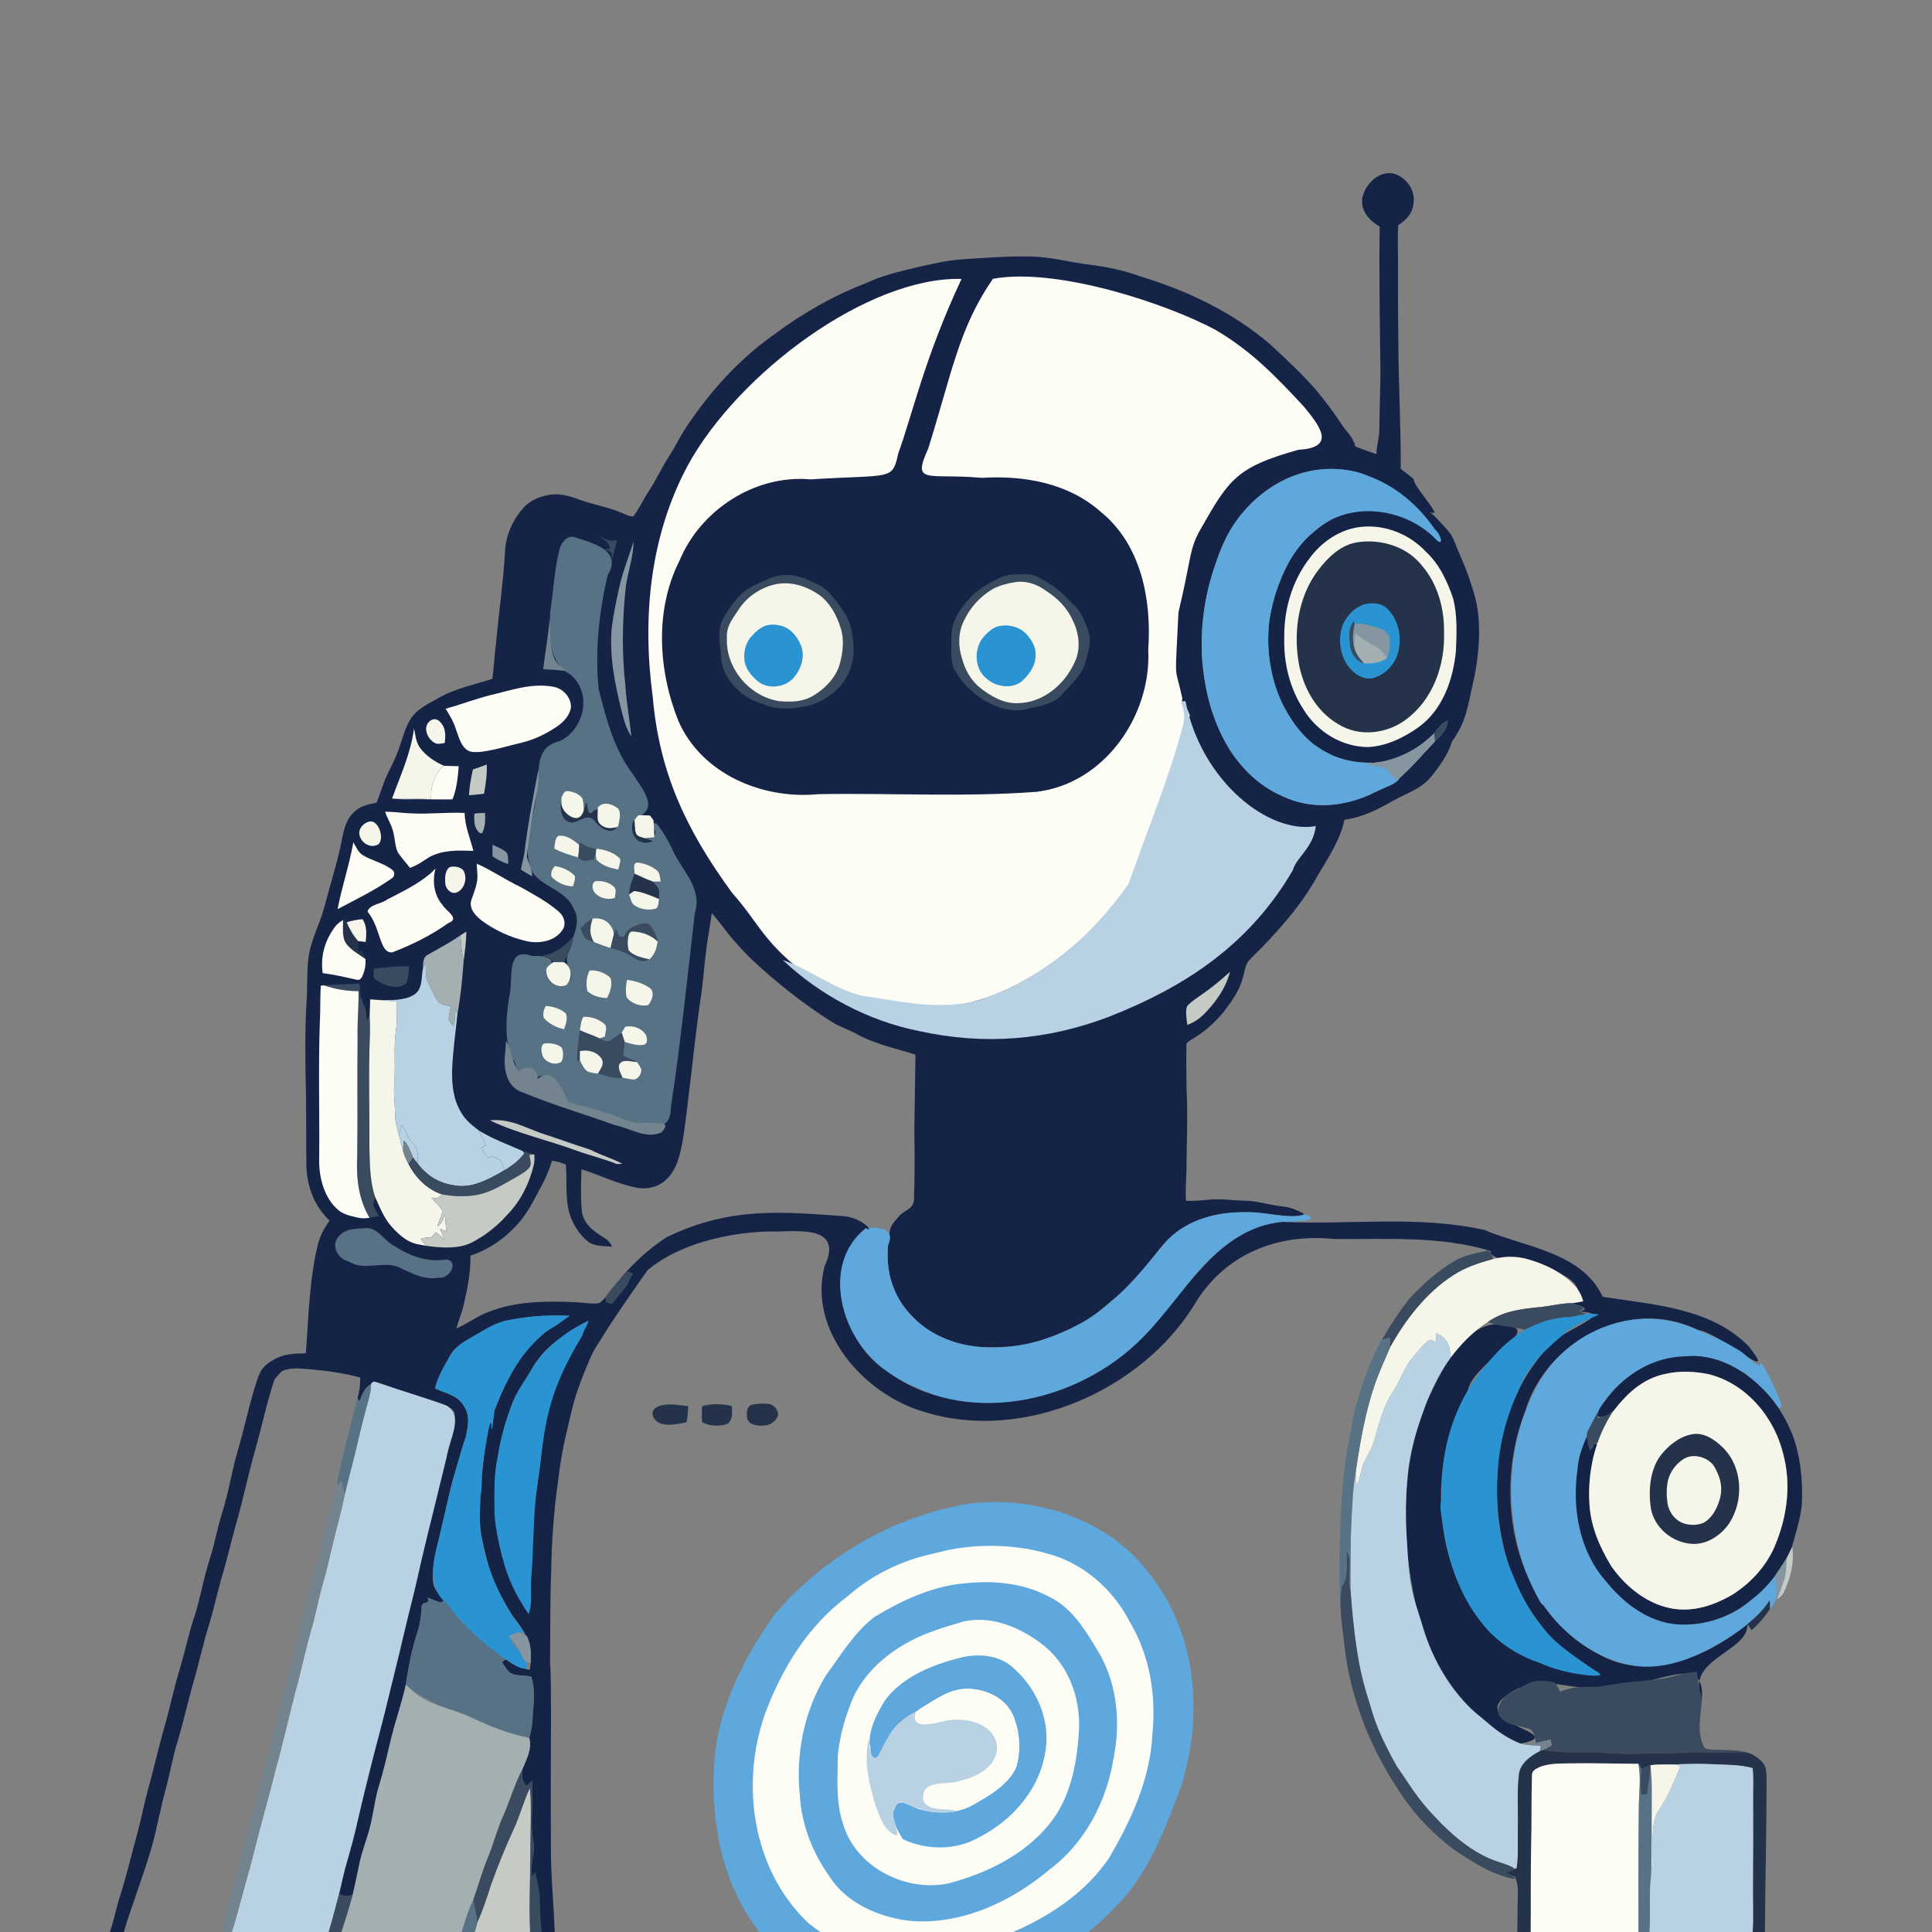 <?xml version="1.0" encoding="UTF-8" standalone="no"?>
<svg
   version="1.1"
   viewBox="0 0 1024 1024"
   width="1024.0pt"
   height="1024.0pt"
   id="svg220"
   sodipodi:docname="contact-bot.svg"
   inkscape:version="1.3.2 (091e20e, 2023-11-25)"
   xmlns:inkscape="http://www.inkscape.org/namespaces/inkscape"
   xmlns:sodipodi="http://sodipodi.sourceforge.net/DTD/sodipodi-0.dtd"
   xmlns="http://www.w3.org/2000/svg"
   xmlns:svg="http://www.w3.org/2000/svg">
  <rect x="0" y="0" width="1024" height="1024" fill="#808080" stroke="none"/>
  <defs
     id="defs220" />
  <sodipodi:namedview
     id="namedview220"
     pagecolor="#ffffff"
     bordercolor="#666666"
     borderopacity="1.0"
     inkscape:showpageshadow="2"
     inkscape:pageopacity="0.0"
     inkscape:pagecheckerboard="0"
     inkscape:deskcolor="#d1d1d1"
     inkscape:document-units="pt"
     inkscape:zoom="0.38480005"
     inkscape:cx="0"
     inkscape:cy="925.1558"
     inkscape:window-width="1912"
     inkscape:window-height="919"
     inkscape:window-x="0"
     inkscape:window-y="25"
     inkscape:window-maximized="0"
     inkscape:current-layer="svg220" />
  <path
     id="path2"
     style="fill:#152446;fill-opacity:1"
     d="m 735.885,91.764 c -6.839,0.264 -12.625,6.897 -13.885,13.346 -0.75,6.88 3.69,11.73 9.24,14.99 -0.3,24.31 0.05,48.591 0.39,72.901 0.19,11.35 -0.5,22.649 -0.52,33.999 -0.12,6.35 -1.332,7.33 -1.572,13.67 -4.56,-1.34 -6.604,-2.432 -11.114,-3.942 -1.79,-6.1 -4.224,-7.007 -7.734,-12.407 -4.02,-6.19 -8.6,-12.05 -13.27,-17.76 -7.57,-8.65 -16.14,-16.6 -24.57,-24.4 -20.25,-17.12 -43.88,-28.231 -69.12,-35.881 -8.45,-3.1 -17.11,-4.819 -26.01,-5.959 -10.35,-1.22 -20.519,-4.12 -30.719,-4.34 -11.98,-0.36 -24.061,0.64 -36.021,1.4 -8.92,0.51 -17.39,2.6 -26.07,4.54 -8.83,2.17 -17.58,4.18 -25.84,8.12 -17.2,6.58 -33.441,15.85 -48.201,26.82 -19.03,13.35 -34.45,30.44 -47.26,49.74 -3.25,4.88 -5.719,10.181 -8.919,15.091 -3.85,5.95 -6.769,12.4 -10.649,18.34 -2.94,4.45 -5.14,9.45 -8.38,13.68 -2.12,0.09 -4.391,-1.28 -6.371,-1.96 -7.42,-3.2 -15.33,-4.291 -22.85,-7.181 -5.29,-1.96 -10.499,-3.3 -16.179,-2.18 -4.5,0.96 -9.31,2.94 -12.47,6.4 -5.97,6.46 -9.761,14.859 -10.121,23.689 -0.95,16.23 -3.27,32.28 -4.78,48.46 -0.82,6.27 -1.049,12.591 -1.939,18.851 -9.5,3.11 -20.25,5.229 -28.83,10.339 -5.05,2.89 -10.39,5.23 -13.9,10.09 -3.58,5.02 -5.03,12.011 -7.23,17.761 -1.91,5.54 -5.021,10.429 -7.131,15.879 -1.51,3.82 -2.73,7.751 -4.26,11.571 -4.53,0.93 -8.67,1.679 -12.06,5.109 -4.91,4.65 -5.529,10.93 -6.879,17.18 -2.29,10.92 -5.791,21.581 -8.561,32.391 -2.53,9.77 -7.96,19.101 -8.75,28.931 -0.75,7.11 -0.361,14.24 -0.841,21.39 -1.03,16.42 -0.69,33.12 -0.33,49.57 0.19,12.67 0.029,25.35 0.209,38.02 0.29,10.85 4.281,21.369 12.271,28.869 -2.79,4.18 -5.271,8.4 -6.321,13.38 -4.42,18.32 -4.81,38.301 -6.23,57.021 -6.14,0.07 -11.88,0.25 -17.29,3.52 -4.3,2.35 -6.69,5.08 -8.26,9.75 -4.28,12.83 -6.96,26.24 -10.77,39.22 -3.11,10.58 -4.63,21.5 -8.03,31.98 -2.61,8.32 -4.061,16.92 -6.771,25.2 -3.18,9.81 -4.78,20.299 -8.01,30.029 -2.92,8.69 -4.8,17.82 -7.39,26.6 -3.46,11.16 -5.74,22.701 -9.06,33.901 -2.93,10.54 -5.319,21.219 -8.279,31.749 -1.99,7.2 -3.28,14.55 -5.26,21.76 -3.15,11.24 -5.72,22.611 -9.29,33.741 -2.1,6.34 -3.24,12.97 -5.48,19.26 h 7.419 c 4.45,-14.94 10.496,-30.15 14.796,-45.13 2.77,-9.78 4.47,-19.811 7.16,-29.621 2.19,-7.99 3.65,-16.149 5.88,-24.129 3.23,-10.45 5.66,-21.061 8.5,-31.611 3.26,-10.66 5.4,-21.599 8.78,-32.219 2.78,-9.09 4.679,-18.41 7.419,-27.52 2.65,-8.9 4.629,-17.96 7.189,-26.9 3.59,-12.35 6.09,-24.979 9.63,-37.359 3.59,-12.8 6.321,-25.701 10.481,-38.401 2.382,-2.42 2.985,-4.286 5.665,-5.046 4.85,-1.28 7.913,-0.665 12.873,-0.335 9.78,0.86 17.382,1.893 26.902,4.343 0,4.01 -0.236,6.929 -1.346,10.729 0.25,0.74 0.53,1.46 0.86,2.15 1.48,-3.81 2.62,-7.19 6.29,-9.45 0.54,-0.41 1.091,-0.82 1.651,-1.21 4.64,1.04 9.059,3.131 13.629,4.521 6.62,2.07 13.181,4.32 19.821,6.33 3.19,1 6.899,2.38 8.919,5.2 0.99,4.15 -0.249,9.04 -1.189,13.15 -4.6,16.66 -8.11,33.59 -12.62,50.29 -3.52,13.11 -5.51,26.56 -9.47,39.53 -2.68,10.24 -4.52,20.69 -7.23,30.91 -3.02,11.42 -5.47,22.971 -8.64,34.351 -3.19,11.34 -5.501,22.9 -8.751,34.22 -2.7,9.93 -4.059,20.02 -7.179,29.82 -2.4,7.76 -4.331,15.46 -5.911,23.43 2.93,1.04 4.251,1.449 7.201,0.149 1.39,-5.79 2.51,-11.641 3.79,-17.451 1.23,-5.54 3.26,-10.75 4.8,-16.2 2.34,-8.08 2.97,-16.46 5.48,-24.52 2.36,-7.6 4.11,-15.33 5.93,-23.07 2.37,-10.1 5.899,-19.909 8.169,-30.029 0.97,-6.81 2.17,-13.451 3.86,-20.121 0.81,-3.13 1.821,-6.2 2.741,-9.29 1.34,-4.31 1.38,-8.869 2.21,-13.399 1.17,-0.42 2.34,-0.85 3.51,-1.27 -0.3,-0.67 -0.58,-1.35 -0.86,-2.02 2.45,0.88 4.88,1.789 7.33,2.679 0.48,-0.49 0.949,-0.989 1.419,-1.479 -1.94,-2.34 -4.66,-4.949 -5.5,-7.939 -0.85,-3.54 -0.439,-7.531 0.081,-11.101 1.13,-6.94 2.72,-13.83 4.44,-20.65 2.4,-9.45 3.911,-18.731 6.891,-28.071 2.04,-6.15 3.259,-12.479 5.629,-18.529 1.15,-5.89 2.499,-11.131 -1.011,-16.581 -3.57,-5.9 -9.52,-6.47 -15.27,-9.27 1.38,-6.13 4.93,-11.871 7.96,-17.341 2.95,-5.22 7.62,-7.469 12.56,-10.399 6.19,-3.5 11.501,-7.271 18.681,-8.451 10.62,-2.15 21.269,-2.81 32.089,-2.3 -2.64,1.89 -5.249,3.85 -7.979,5.6 -1.54,0.94 -3.101,1.84 -4.601,2.84 -8.32,6.94 -14.48,14.71 -19.43,24.35 0.31,-0.017 0.637,-0.01 0.968,0 -0.325,-0.01 -0.663,-0.017 -0.968,0 -2.81,5.04 -5.009,10.33 -7.119,15.69 v 0 c -0.46,1.13 -0.94,2.25 -1.38,3.39 -0.85,3.26 -2.021,6.41 -3.221,9.56 -5.431,41.509 -4.104,50.922 -2.149,59.2 1.97,8.18 3.51,16.09 7.37,23.6 2.48,4.78 5.03,9.559 7.85,14.159 6.796,8.643 10.739,14.286 10.02,25.701 -0.12,1.19 -0.26,2.37 -0.41,3.56 -4.8,-0.67 -8.91,-2.72 -12.81,-5.52 -0.68,0.44 -1.369,0.89 -2.049,1.33 1.43,2.04 2.8,4.63 4.83,6.11 3.35,1.24 7.28,1.13 10.8,1.6 2.34,8.01 1.09,15.341 0.56,23.461 -0.19,3.18 -0.72,6.089 -1.67,9.129 1.65,6.05 -1.49,11.301 -3.68,16.761 -0.09,3.35 -0.319,6.16 2.161,8.71 1.05,-0.91 2.099,-1.81 3.149,-2.72 0.35,8.38 -0.44,16.741 -0.25,25.121 0.12,5.24 1.851,9.33 0.671,14.47 -0.86,3.88 -0.93,7.549 -0.58,11.499 0.58,-0.9 1.139,-1.789 1.709,-2.689 1.07,4.92 -1.321,21.995 -1.331,27.095 0.04,5.69 4.35,-1.064 4.66,4.606 h 6.983 c -0.44,-14.96 -2.102,-30.05 -1.972,-45 -0.2,-24.33 -0.04,-48.671 0.06,-73 -0.22,-8.23 0.08,-16.511 -0.53,-24.721 0.2,-16.17 -0.069,-32.34 0.611,-48.51 0.24,-15.69 1.34,-31.329 3.51,-46.869 1.08,-8.61 2.32,-17.171 4.38,-25.601 2.03,-8.22 3.43,-15.989 6.22,-23.799 1.9,-5.62 4.241,-11.041 6.501,-16.521 2.11,-5 5.112,-8.976 7.932,-13.666 2.83,-4.87 19.378,-28.855 22.738,-33.365 -0.96,-0.25 -20.861,17.741 -21.811,17.451 -0.28,-0.94 -0.54,-1.88 -0.79,-2.83 -1.05,1.12 -2.41,3.061 -4.05,3.201 -3.83,0.38 -7.9,-0.371 -11.75,-0.611 -16.18,-0.57 -31.24,-0.709 -46.55,5.331 -5.88,2.26 -10.77,6.159 -16.55,8.569 0.92,-3.62 2.37,-7.059 3.4,-10.639 2.22,-9.24 4.169,-18.37 3.999,-27.94 10.51,-3.41 19.58,-10.07 26.61,-18.52 4.55,-5.52 7.41,-11.76 10.9,-18.12 2.4,-4.38 4.25,-8.92 5.77,-13.67 2.54,0.38 4.921,1.06 7.301,2.02 0.73,8.67 -0.49,17.39 1.96,26.07 1.71,5.52 4.99,10.74 9.4,14.49 3.29,2.91 8.949,2.69 13.119,2.96 -1.66,-4.09 -5.27,-5.001 -8.52,-7.591 -3.95,-2.89 -7.05,-6.51 -7.51,-11.58 -0.68,-7.2 -0.33,-14.57 -0.19,-21.8 9.18,2.79 18.71,7.589 28.46,9.599 4.19,0.9 8.53,0.641 12.39,-1.299 5.19,-2.59 8.39,-7.45 10.23,-12.8 2.94,-8.88 3.75,-18.981 4.98,-28.241 2.61,-20.38 4.499,-40.869 7.629,-61.179 1.16,-8.95 1.711,-17.99 3.091,-26.93 0.77,-4.96 1.599,-9.911 2.329,-14.881 4.26,4.71 7.72,10.021 11.95,14.761 3.13,3.53 6.311,7.029 9.741,10.279 12.93,11.96 26.709,22.94 41.609,32.38 4.28,2.75 9,4.171 13.46,6.551 9.4,5.39 20.88,7.66 31.17,11 -0.24,13.34 -0.311,26.68 -0.601,40.02 0.24,12.47 0.251,24.8 -0.209,37.27 -0.56,4.5 -4.501,4.961 -7.411,7.811 -2.06,2.39 -5.03,5.209 -5.41,8.459 -1.55,9.9 -1.78,19.66 1.68,29.21 2.66,7.81 7.78,13.73 13.72,19.26 5.22,4.76 12.089,8 18.729,10.26 9.64,3.26 20.101,3.181 30.141,2.351 13.14,-1.12 25.79,-6.321 37.37,-12.391 6.14,-3.13 10.86,-7.59 16.14,-11.88 6,-4.83 11.321,-10.79 16.471,-16.5 5.07,-5.5 8.64,-11.73 14.21,-16.8 11,-10.19 25.279,-13.65 39.959,-13.54 8.14,-0.18 15.909,1.761 23.979,2.111 2.64,0.11 5,0.299 7.32,-1.181 -3.96,-2.23 -7.88,-3.76 -12.45,-4.16 -6.43,-0.65 -12.399,-2.85 -18.829,-2.89 -6.41,-0.14 -12.581,-1.17 -19.021,-0.56 -4.13,0.42 -8.24,0.71 -12.4,0.64 -0.35,-5.18 0.08,-10.3 0.23,-15.47 0.1,-14.7 0.831,-29.29 0.081,-44 -0.11,-7.65 -0.251,-15.33 -0.081,-22.98 -0.16,-1.67 1.911,-2.4 3.031,-3.24 6.32,-3.72 11.93,-8.67 16.6,-14.32 4.4,-5.7 8.57,-11.499 10.37,-18.589 1,-3.24 1.15,-6.901 3.65,-9.391 13.51,-13.24 27.1,-28.139 36.17,-44.849 5.27,-8.95 11.97,-18.841 13.9,-29.161 9.51,-1.22 17.62,-5.409 25.84,-10.069 7.99,-4.52 14.424,-5.891 20.284,-12.891 4.07,-5.06 9.142,-12.129 10.912,-18.479 7.653,-10.67 8.293,-18.591 10.753,-29.351 3.5,-14.6 5.347,-33.134 1.397,-47.574 -2.02,-7.09 -4.275,-13.622 -7.195,-20.282 -3.268,-7.24 -3.25,-8.8 -5.9,-13.15 -1.69,-2 -7.894,-9.201 -10.094,-10.641 -0.257,-0.159 -0.555,-0.239 -0.817,-0.387 0.877,0.07 1.766,0.266 2.626,0.177 -0.5,-3.19 -11.286,-14.601 -11.016,-17.851 -2.502,-2.282 -5.927,-4.614 -6.927,-5.484 0.15,-23.63 -1.202,-43.858 -1.242,-67.488 -0.27,-14 -0.13,-28 -0.18,-42 -0.01,-6.59 -0.33,-13.04 0.11,-19.62 4.17,-2.81 7.55,-6.13 8.07,-11.41 1.12,-7.12 -3.579,-13.831 -10.299,-15.911 -1.01,-0.241 -2.008,-0.334 -2.985,-0.296 z M 709.531,248.71 c 5.294,0.333 10.525,1.42 15.34,3.45 5.012,2.116 13.86,11.247 23.128,16.299 -10.529,-1.521 -22.892,1.283 -32.99,3.521 -8.13,1.62 -14.349,6.249 -20.569,11.449 -9.84,8.69 -14.85,20.901 -19.05,33.031 -4.17,14.09 -4.219,29.35 -0.439,43.54 2.11,9.32 6.74,17.179 12.04,25.009 4.94,7.01 11.84,11.85 19.5,15.52 6.74,3.12 14.38,3.66 21.71,3.75 11.92,-1.08 23.68,-7.179 31.98,-15.709 2.04,-2.75 3.93,-5.251 7.14,-6.731 -0.25,5.17 -3.53,7.89 -6.86,11.31 -6.6,6.76 -12.42,14 -19.72,20.13 -11.86,7.68 -26.421,13.85 -40.761,13.56 -17.75,-0.85 -33.91,-10.229 -44.58,-24.249 -5.83,-7.39 -9.271,-15.651 -12.561,-24.381 -3.01,-8 -4.219,-17.05 -5.429,-25.5 -1.71,-18.65 0.839,-37.38 7.339,-54.93 6.58,-22.72 25.461,-43.05 49.061,-47.99 5.07,-0.99 10.427,-1.412 15.721,-1.08 z M 311.859,700.09 c 0.01,1.57 -4.114,4.872 -4.094,6.442 -3.66,5.89 -5.592,9.548 -8.092,16.038 -1.28,3.35 -3.329,7.685 -4.839,10.935 -2.27,5.03 -3.652,10.778 -4.882,16.178 -2.32,9.8 -2.673,18.496 -3.893,28.336 -0.66,5.09 -1.491,10.15 -2.051,15.25 l -17.66,32.38 c -7.598,-27.619 -4.686,-56.207 5.55,-82.761 2.5,-6.03 6.62,-11.46 9.87,-17.14 3.18,-5.47 7.11,-10.299 12.17,-14.159 5.51,-4.43 11.479,-8.54 17.919,-11.5 z m -21.98,9.756 c -1.945,1.701 -3.834,3.454 -5.459,5.604 -1.8,2.195 -3.33,4.665 -4.91,7.083 1.58,-2.417 3.11,-4.888 4.91,-7.083 1.625,-2.15 3.514,-3.903 5.459,-5.604 z m 0.5,166.024 C 3.79,0 3.79,0 290.379,875.87 Z"
     sodipodi:nodetypes="scccccccccccccccccccccccccccccccccccccccccccccccccccccccccccccccccccccccccccccccccccccccccccccccccccccccccccccccccccccccccccccccccccccccccccccccccccccccccccccccccccccccccccccccccccccccccccccccccccccccccccccccccccccccccccccsscccccccccccccccccccsccccccccccccccccccccc" />
  <path
     d="m 476.18,240.066 c -3.408,14.905 -3.017,11.271 -46.564,14.018 -29.327,-2.672 -58.302,16.105 -69.463,43.086 -13.27,26.191 -11.268,58.214 -0.623,84.87 12.28,28.273 44.734,41.794 74.167,38.886 38.497,-0.673 77.136,1.64 115.545,-1.228 36.021,-4.165 61.089,-40.375 59.35,-75.333 1.858,-26.373 -3.68,-55.725 -25.282,-73.178 -17.169,-15.193 -40.635,-19.306 -62.878,-17.911 -28.642,-2.626 -37.433,4.084 -28.429,-15.573 12.738,-40.881 16.281,-63.831 34.251,-89.925 33.837,-6.268 92.438,13.287 117.896,27.012 19.065,11.154 32.088,24.731 46.962,40.744 6.703,8.388 18.715,21.768 -2.883,22.843 -32.508,9.123 -36.739,15.399 -51.593,41.58 -6.463,10.895 -4.996,15.292 -12.035,44.631 -1.832,39.699 -2.151,26.282 2.091,45.637 -0.979,2.487 2.026,3.086 3.93,9.013 -3.401,10.658 -2.223,35.078 -1.549,49.537 -6.76,31.726 -30.596,48.996 -56.646,69.851 -22.552,19.724 -50.878,36.022 -81.73,35.453 -22.684,1.466 -51.091,-10.24 -70.23,-22.988 -16.874,-14.322 -19.85,-23.794 -32.406,-37.822 -24.229,-33.199 -38.64,-63.371 -42.141,-104.322 -5.576,-41.592 -1.447,-84.524 18.315,-121.711 26.876,-49.607 96.108,-100.729 145.4,-99.397 -19.625,41.811 -26.116,72.16 -33.453,92.224 z"
     fill="#f5f6e9"
     id="path5"
     sodipodi:nodetypes="ccccccccccccccccccccccccccc"
     style="fill:#fdfdf6;fill-opacity:1" />
  <path
     d="m 724.87,252.16 c 14.727,5.186 26.955,15.736 35.738,28.473 3.241,2.708 5.271,10.548 -0.468,4.337 -16.376,-16.17 -45.806,-19.719 -63.364,-3.459 -14.177,11.508 -21.021,29.715 -23.957,47.246 -2.971,23.612 4.449,49.636 22.951,65.36 8.959,7.095 20.502,10.621 31.886,10.179 -7.857,2.667 12.368,-1.057 13.428,5.013 4.936,5.636 -10.666,8.771 -14.359,11.615 -14.762,6.749 -32.472,8.298 -47.333,0.953 -20.574,-9.108 -33.571,-29.763 -38.731,-51.028 -7.647,-29.204 -3.227,-61.006 10.241,-87.826 11.566,-21.319 35.356,-36.948 60.143,-34.198 4.737,0.427 9.436,1.486 13.826,3.334 z"
     fill="#74848f"
     id="path16"
     sodipodi:nodetypes="cccccccccccccc"
     style="fill:#5fa8dd;fill-opacity:1" />
  <path
     d="m 446.19,260.34 c 31.354,-0.473 62.714,0.849 94.063,-0.218 17.892,0.133 35.555,9.168 46.551,23.14 10.121,14.365 16.203,31.932 14.558,49.643 -0.147,14.925 0.673,30.602 -6.597,44.213 -10.576,23.714 -36.751,39.467 -62.698,37.401 -38.487,-0.452 -76.995,1.301 -115.463,-0.092 -13.854,-1.719 -27.641,-7.676 -37.848,-17.303 -11.311,-11.594 -20.31,-26.626 -19.97,-43.311 0.091,-17.857 -2.629,-36.856 5.625,-53.449 6.481,-17.838 22.781,-30.229 39.697,-37.382 13.722,-3.553 28.089,-1.753 42.082,-2.643 z"
     fill="#24334a"
     id="path20"
     style="fill:#152446;fill-opacity:1" />
  <path
     d="M 296.02 270.55 C 301.37 270.57 305.37 272.89 310.14 274.84 C 316.27 277.45 322.87 278.33 329.01 280.94 C 328.33 282.72 327.66 284.50 327.09 286.32 C 323.20 287.36 320.38 285.50 316.92 284.08 C 313.05 282.30 309.32 280.20 305.38 278.58 C 302.14 277.04 297.71 279.13 294.92 280.89 C 290.39 283.82 289.58 289.72 288.58 294.58 C 285.03 314.86 283.16 335.41 279.58 355.69 C 276.13 356.42 272.73 356.75 269.20 356.81 C 271.55 334.17 274.41 311.58 276.89 288.96 C 277.54 283.96 279.32 278.57 282.82 274.82 C 286.07 271.33 291.49 270.54 296.02 270.55 Z"
     fill="#8596a1"
     id="path21"
     style="fill:#152446;fill-opacity:1" />
  <path
     d="m 718.48,279.69 c 13.443,-2.564 27.728,2.614 37.044,12.501 7.343,6.669 11.628,15.977 14.741,25.219 2.208,8.976 1.798,18.368 1.418,27.524 -1.433,15.218 -7.032,31.288 -19.884,40.553 -7.841,5.546 -17.048,10.019 -26.789,10.471 -13.818,-0.08 -26.87,-8.109 -34.023,-19.796 -7.405,-11.202 -10.666,-24.751 -10.299,-38.1 -0.229,-15.008 4.15,-30.146 13.374,-42.105 5.864,-8.071 14.545,-14.306 24.419,-16.267 z"
     fill="#f5f6e9"
     id="path22" />
  <path
     d="m 303.82,284.52 c 10.021,3.199 26.486,6.979 18.223,20.428 -4.557,19.694 -6.765,40.165 -4.735,60.304 4.03,15.765 8.112,32.021 18.238,45.19 4.767,7.77 14.379,18.127 1.739,22.856 -6.057,5.844 0.754,16.462 8.655,12.412 -9.346,-2.4 4.566,0.282 0.726,-6.479 -1.465,-9.782 7.833,6.804 9.385,10.318 4.729,11.354 16.521,20.808 12.226,34.436 -4.043,34.396 -7.475,68.891 -12.738,103.124 -0.186,13.655 -10.245,9.432 -22.663,8.956 -7.718,-5.03 -25.033,-6.055 -35.705,-13.11 -3.129,-2.011 2.187,-9.272 -3.071,-5.355 3.209,-3.653 -8.192,-11.692 -10.219,-4.667 -1.854,2.027 -0.563,-11.527 -6.946,-4.121 -4.394,4.836 -1.811,-6.357 -5.88,-7.791 -3.541,-10.555 -3.038,-21.278 -1.178,-32.477 2.521,-9.33 -2.454,-27.401 12.629,-21.71 5.02,-0.889 14.89,1.751 7.201,6.481 -2.647,12.223 18.4,11.299 11.772,-0.792 -4.625,-7.996 8.906,-20.619 2.577,-30.903 C 299.534,470.498 283.516,469.576 281.04,459.17 c -3.975,-11.967 2.104,-25.069 3.111,-37.365 2.544,-10.76 -2.092,-25.7 12.416,-28.939 13.279,-6.33 17.523,-25.653 5.645,-35.474 -12.048,-6.375 -10.884,-21.126 -10.613,-32.801 1.831,-11.66 2.174,-23.715 5.442,-35.052 1.23,-2.541 3.583,-5.495 6.779,-5.019 z"
     fill="#577285"
     id="path23" />
  <path
     d="M 316.92 284.08 C 320.38 285.50 323.20 287.36 327.09 286.32 C 326.04 289.86 325.28 293.48 324.24 297.02 C 324.31 295.74 324.28 294.47 324.17 293.21 C 323.21 292.02 321.39 291.55 320.03 290.92 C 321.10 290.95 322.17 290.97 323.24 290.98 C 323.01 287.03 319.80 285.95 316.92 284.08 Z"
     fill="#3a4a5f"
     id="path24" />
  <path
     d="M 335.80 287.08 C 335.74 295.91 332.36 303.83 331.53 312.54 C 329.77 329.59 329.58 346.81 331.50 363.85 C 332.08 372.77 333.70 381.51 334.67 390.37 C 331.76 386.13 330.70 381.46 329.40 376.59 C 325.82 362.06 322.99 348.17 324.20 333.08 C 325.06 326.01 326.54 319.00 328.05 312.05 C 329.91 303.42 333.13 295.47 335.80 287.08 Z"
     fill="#8596a1"
     id="path25" />
  <path
     d="m 720.3,287.3 c 12.216,-1.583 25.536,2.552 33.314,12.439 8.499,9.793 11.996,23.015 11.758,35.791 0.527,17.178 -6.012,35.427 -20.189,45.855 -10.035,7.545 -24.683,9.336 -35.597,2.597 -12.174,-6.925 -19.363,-20.269 -21.44,-33.81 -2.466,-16.174 0.118,-33.677 9.902,-47.126 C 703.494,295.69 710.736,288.379 720.3,287.3 Z"
     fill="#24334a"
     id="path26" />
  <path
     d="m 416.3,304.77 c 6.354,-0.278 12.294,2.575 17.877,5.26 5.971,3.487 9.708,9.54 13.623,15.027 3.807,5.847 4.501,13.095 4.634,19.901 -0.025,8.27 -3.948,16.464 -10.249,21.79 -4.361,3.561 -9.314,6.56 -14.937,7.58 -6.709,1.304 -13.813,2.019 -20.402,-0.29 -5.396,-1.693 -10.889,-3.675 -15.007,-7.726 -5.261,-4.702 -9.539,-11.12 -9.65,-18.394 -0.486,-6.83 -2.29,-14.292 1.373,-20.6 2.701,-4.89 6.123,-9.451 10.191,-13.281 4.243,-3.411 9.451,-5.295 14.351,-7.547 2.61,-1.018 5.377,-1.735 8.195,-1.719 z"
     fill="#3a4a5f"
     id="path28" />
  <path
     d="m 544.01,304.35 c 5.293,-0.109 9.436,3.733 13.899,6.01 4.756,3.209 8.364,7.77 12.591,11.598 3.022,3.48 4.646,7.938 6.245,12.204 2.104,6.075 -0.225,12.475 -1.869,18.368 -2.663,6.66 -8.36,11.349 -12.944,16.647 -4.778,4.386 -11.584,5.026 -17.589,6.633 -9.036,2.214 -18.394,-1.422 -25.721,-6.613 -5.296,-3.935 -9.94,-8.925 -13.059,-14.757 -1.986,-5.364 -1.166,-11.216 -1.311,-16.822 -0.145,-7.654 4.068,-14.51 9.139,-19.916 4.809,-5.577 11.454,-9.213 18.114,-12.118 4.026,-1.321 8.323,-1.176 12.504,-1.234 z"
     fill="#3a4a5f"
     id="path29" />
  <path
     d="m 537.42,308.65 c 5.953,-1.131 12.068,0.85 16.854,4.402 5.954,3.799 11.241,8.908 14.142,15.439 3.522,6.887 4.643,15.39 1.154,22.525 -5.191,11.713 -16.703,21.441 -29.907,21.677 -7.561,0.396 -14.496,-3.657 -20.236,-8.176 -4.885,-3.901 -7.936,-9.57 -9.549,-15.529 -2.095,-6.402 -2.08,-13.582 0.902,-19.704 3.26,-7.153 8.828,-13.299 15.634,-17.225 3.433,-1.775 7.212,-2.767 11.006,-3.408 z"
     fill="#2a93d1"
     id="path31"
     style="fill:#f5f6e9;fill-opacity:1" />
  <path
     d="M 411.39 309.58 C 419.74 308.06 427.72 310.78 434.51 315.54 C 440.05 319.79 443.38 325.98 445.46 332.53 C 447.52 338.45 446.83 345.44 445.24 351.40 C 443.41 358.79 437.30 365.05 430.90 368.82 C 425.36 372.08 419.33 372.16 413.09 371.63 C 397.22 369.27 384.50 354.09 385.27 338.01 C 384.94 331.65 388.50 327.69 391.75 322.71 C 396.15 316.01 403.60 311.22 411.39 309.58 Z"
     fill="#2a93d1"
     id="path32"
     style="fill:#f5f6e9;fill-opacity:1" />
  <path
     d="m 405.615,331.68 c 3.411,-1.126 7.219,-0.638 10.489,0.723 4.298,2.068 7.204,6.279 8.772,10.671 1.756,5.683 -0.5,11.896 -4.279,16.239 -4.86,5.362 -14.19,6.304 -19.586,1.224 -3.164,-2.87 -6.186,-6.516 -6.462,-10.964 -0.481,-4.599 0.893,-9.472 4.2,-12.792 1.927,-2.115 4.178,-4.035 6.865,-5.101 z"
     fill="#f5f6e9"
     id="path33"
     style="fill:#2a93d1;fill-opacity:1;stroke-width:0.704" />
  <path
     d="m 528.504,332.135 c 5.659,-1.627 12.35,-0.041 16.113,4.644 2.623,3.006 4.639,6.882 4.272,10.978 -0.145,5.24 -3.422,9.775 -7.145,13.198 -4.424,3.722 -11.078,3.433 -15.946,0.753 -3.286,-1.861 -6.151,-4.742 -7.309,-8.409 -1.983,-5.85 -0.474,-12.839 4.097,-17.084 1.689,-1.708 3.607,-3.309 5.918,-4.08 z"
     fill="#f5f6e9"
     id="path34"
     style="fill:#2a93d1;fill-opacity:1;stroke-width:0.694" />
  <path
     d="m 722.44,320.52 c 4.203,-1.285 9.337,-1.188 12.727,1.946 6.754,6.531 8.44,17.286 5.02,25.88 -2.334,5.403 -7.199,9.818 -12.961,11.199 -4.736,0.688 -9.219,-2.177 -12.078,-5.744 -5.163,-6.292 -6.176,-15.426 -3.352,-22.942 2.154,-4.556 5.864,-8.539 10.644,-10.338 z"
     fill="#2a93d1"
     id="path35" />
  <path
     d="M 291.37 327.76 C 291.95 334.73 291.18 341.11 293.39 347.87 C 294.19 351.56 297.59 353.29 300.18 355.69 C 296.10 355.14 292.01 354.87 287.90 354.71 C 288.99 345.71 290.60 336.80 291.37 327.76 Z"
     fill="#74848f"
     id="path36" />
  <path
     d="M 717.34 329.25 L 718.05 330.52 C 717.34 334.53 716.53 338.29 717.64 342.34 C 718.32 346.09 720.47 348.84 722.94 351.59 C 718.80 350.44 716.23 346.73 715.60 342.61 C 714.99 337.87 714.51 333.39 717.34 329.25 Z"
     fill="#3a4a5f"
     id="path37" />
  <path
     d="M 727.88 332.07 C 731.17 332.93 734.65 333.82 736.27 337.17 C 737.22 340.94 736.51 345.28 735.13 348.87 C 733.35 346.24 731.77 343.75 728.79 342.35 C 724.84 340.41 721.65 338.23 718.32 335.38 C 718.04 337.70 717.80 340.01 717.64 342.34 C 716.53 338.29 717.34 334.53 718.05 330.52 C 721.52 330.36 724.58 331.05 727.88 332.07 Z"
     fill="#8596a1"
     id="path38" />
  <path
     d="M 718.32 335.38 C 721.65 338.23 724.84 340.41 728.79 342.35 C 731.77 343.75 733.35 346.24 735.13 348.87 C 731.36 351.39 727.37 351.81 722.94 351.59 C 720.47 348.84 718.32 346.09 717.64 342.34 C 717.80 340.01 718.04 337.70 718.32 335.38 Z"
     fill="#a4afb1"
     id="path39" />
  <path
     d="M 293.13 363.96 C 298.35 364.84 302.62 369.41 302.64 374.77 C 302.04 379.24 298.71 382.68 295.14 385.13 C 289.40 388.95 283.24 392.04 276.50 393.61 C 269.34 395.27 262.12 397.65 254.83 398.50 C 252.22 398.69 249.02 398.98 246.95 397.05 C 244.01 394.54 242.95 389.93 241.63 386.42 C 240.39 382.52 238.36 379.07 236.18 375.64 C 244.02 373.50 251.62 370.57 259.49 368.55 C 270.61 365.97 281.51 361.87 293.13 363.96 Z"
     fill="#f5f6e9"
     id="path40"
     style="fill:#fdfdf6;fill-opacity:1" />
  <path
     d="m 628.349,371.673 c 8.41,42.568 44.34,70.707 69.046,66.15 -1.222,11.485 -10.37,16.585 -12.176,23.427 -22.703,38.841 -56.033,61.422 -97.67,77.735 -32.73,12.414 -65.942,15.081 -100.311,7.52 -26.752,-5.301 -52.494,-18.914 -72.357,-37.659 14.784,4.808 31.052,18.456 47.05,19.62 19.049,3.171 37.119,6.598 55.863,1.994 32.661,-10.86 58.773,-31.363 80.425,-62.117 9.562,-27.646 21.715,-56.473 28.875,-84.156 2.378,-10.853 -4.327,-12.723 1.255,-12.513 z"
     fill="#c5cac5"
     id="path41"
     sodipodi:nodetypes="ccccccccccc"
     style="fill:#b8d2e4;fill-opacity:1" />
  <path
     d="M 233.32 382.67 C 236.37 385.90 236.20 389.66 235.73 393.79 C 233.50 394.06 231.69 394.88 229.72 393.32 C 226.44 391.13 224.14 385.55 227.52 382.46 C 229.36 380.68 231.60 380.83 233.32 382.67 Z"
     fill="#f5f6e9"
     id="path42" />
  <path
     d="M 767.32 381.84 C 767.07 387.01 763.79 389.73 760.46 393.15 C 760.40 391.62 760.31 390.09 760.18 388.57 C 762.22 385.82 764.11 383.32 767.32 381.84 Z"
     fill="#3a4a5f"
     id="path43" />
  <path
     d="M 219.44 386.06 C 220.17 389.55 220.45 393.43 222.62 396.37 C 225.67 400.60 230.50 403.74 235.21 405.85 C 230.35 409.67 228.17 416.97 228.50 422.97 C 221.58 423.64 214.73 423.18 207.81 423.23 C 212.30 410.83 217.73 399.33 219.44 386.06 Z"
     fill="#f5f6e9"
     id="path44" />
  <path
     d="M 760.18 388.57 C 760.31 390.09 760.40 391.62 760.46 393.15 C 753.86 399.91 748.04 407.15 740.74 413.28 C 737.30 412.32 736.84 409.59 734.58 407.37 C 731.35 406.05 727.48 406.09 724.06 405.53 C 725.43 405.09 726.81 404.66 728.20 404.28 C 740.12 403.20 751.88 397.10 760.18 388.57 Z"
     fill="#8596a1"
     id="path45" />
  <path
     d="M 277.79 402.07 C 275.57 420.46 271.93 438.70 269.40 457.05 C 269.35 455.49 269.27 453.86 268.87 452.35 C 266.99 450.14 263.68 448.95 261.09 447.76 C 262.83 433.62 264.52 419.65 266.49 405.53 C 269.66 403.39 274.09 402.80 277.79 402.07 Z"
     fill="#74848f"
     id="path46"
     style="fill:#152446;fill-opacity:1" />
  <path
     d="M 257.99 405.22 C 258.21 410.45 257.46 415.54 256.55 420.67 C 253.90 421.05 251.22 421.33 248.55 421.50 C 248.86 416.86 249.58 412.36 250.66 407.84 C 253.13 407.04 255.55 406.11 257.99 405.22 Z"
     fill="#c5cac5"
     id="path47" />
  <path
     d="M 235.21 405.85 C 237.85 405.99 240.49 406.07 243.14 406.10 C 242.68 411.90 242.06 418.25 239.84 423.67 C 234.22 423.79 228.61 423.64 223.00 423.58 C 217.84 423.52 212.95 423.95 207.81 423.23 C 214.73 423.18 221.58 423.64 228.50 422.97 C 228.17 416.97 230.35 409.67 235.21 405.85 Z"
     fill="#c5cac5"
     id="path48"
     style="fill:#fdfdf6;fill-opacity:1" />
  <path
     d="M 285.36 407.84 C 285.50 411.83 285.43 415.74 284.57 419.66 C 282.30 431.10 280.60 442.56 279.20 454.13 C 280.24 457.68 282.11 460.58 282.07 464.45 C 279.98 463.41 277.99 462.17 276.05 460.87 C 276.73 457.90 277.46 454.90 277.95 451.90 C 279.74 437.12 282.55 422.45 285.36 407.84 Z"
     fill="#8596a1"
     id="path49" />
  <path
     d="M 301.01 419.32 C 303.80 419.53 307.20 420.86 308.76 423.31 C 309.36 425.51 309.35 427.92 309.37 430.19 C 308.69 431.61 307.49 433.38 305.88 433.81 C 303.09 433.70 300.35 431.43 298.65 429.33 C 297.17 427.68 297.59 424.94 297.57 422.86 C 298.31 421.40 298.92 418.94 301.01 419.32 Z"
     fill="#f5f6e9"
     id="path51" />
  <path
     d="m 297.57,422.86 c -1.119,4.856 2.81,10.674 7.911,10.747 4.333,-0.38 3.906,-6.208 5.549,-8.234 0.366,2.233 0.543,8.319 3.67,4.244 4.316,-2.732 0.283,4.814 3.015,6.384 1.768,3.859 6.414,2.393 9.168,2.878 -4.302,3.86 -9.511,-0.756 -12.179,-4.292 -4.447,-4.273 -9.511,3.84 -14.335,0.558 -3.836,-2.749 -3.351,-8.163 -2.8,-12.286 z"
     fill="#24334a"
     id="path52" />
  <path
     d="M 327.54 428.48 C 329.52 430.98 328.13 435.24 327.59 438.09 C 324.36 439.10 321.59 439.49 318.74 437.30 C 315.78 435.52 317.05 430.87 316.87 427.96 C 319.87 424.53 324.47 426.12 327.54 428.48 Z"
     fill="#f5f6e9"
     id="path53" />
  <path
     d="M 204.11 430.22 C 208.75 430.21 213.36 430.97 218.00 431.10 C 227.44 431.63 236.82 430.40 246.24 430.88 C 246.46 438.04 249.14 444.17 250.92 450.98 C 242.89 450.71 234.71 450.35 227.37 454.37 C 224.11 456.49 221.05 458.72 217.31 459.98 C 215.13 457.11 212.48 454.46 210.64 451.35 C 209.37 448.28 209.33 444.66 208.53 441.43 C 207.67 437.31 205.39 434.13 204.11 430.22 Z"
     fill="#f5f6e9"
     id="path54"
     style="fill:#fdfdf6;fill-opacity:1" />
  <path
     d="M 251.45 431.29 C 253.26 430.94 255.19 430.90 257.03 430.86 C 257.40 434.60 257.14 438.19 255.54 441.64 C 253.96 441.78 253.33 440.68 252.56 439.50 C 251.24 437.13 251.24 433.93 251.45 431.29 Z"
     fill="#a4afb1"
     id="path55" />
  <path
     d="M 338.35 432.12 C 340.39 432.01 342.48 432.12 344.52 432.25 C 345.12 433.10 345.74 433.94 346.37 434.76 C 346.60 437.74 346.78 440.72 346.82 443.71 C 345.16 443.94 343.49 444.17 341.82 444.35 C 340.27 443.82 337.70 443.51 337.05 441.77 C 336.27 439.54 336.44 436.90 336.28 434.55 C 336.93 433.69 337.62 432.88 338.35 432.12 Z"
     fill="#f5f6e9"
     id="path56" />
  <path
     d="M 195.44 435.53 C 198.40 434.66 200.22 437.41 201.21 439.75 C 202.06 442.02 202.54 445.80 200.47 447.57 C 196.25 449.95 190.95 446.59 190.46 441.99 C 190.06 439.08 192.76 436.21 195.44 435.53 Z"
     fill="#f5f6e9"
     id="path57" />
  <path
     d="M 336.28 434.55 C 336.44 436.90 336.27 439.54 337.05 441.77 C 337.70 443.51 340.27 443.82 341.82 444.35 C 343.20 444.77 344.57 445.23 345.94 445.71 C 343.71 445.86 340.88 446.67 338.73 445.92 C 334.98 443.38 333.88 438.44 336.28 434.55 Z"
     fill="#24334a"
     id="path58" />
  <path
     d="M 296.23 442.97 C 300.26 442.54 304.15 445.37 307.04 447.88 C 306.90 450.07 306.75 452.26 306.48 454.43 C 302.11 453.21 297.84 451.92 293.81 449.79 C 294.02 447.94 294.11 443.63 296.23 442.97 Z"
     fill="#f5f6e9"
     id="path59" />
  <path
     d="M 187.29 446.42 C 188.86 449.02 189.83 451.85 192.58 453.42 C 197.33 456.20 203.63 457.63 207.95 461.07 C 209.51 462.23 209.19 464.61 207.60 465.59 C 198.34 472.08 188.75 476.66 178.93 481.86 C 181.21 469.92 185.17 458.42 187.29 446.42 Z"
     fill="#f5f6e9"
     id="path60"
     style="fill:#fdfdf6;fill-opacity:1" />
  <path
     d="M 307.13 446.39 C 309.99 448.18 312.71 449.60 316.14 449.84 L 315.95 450.78 C 315.62 452.37 315.24 453.95 314.88 455.54 C 311.63 456.03 309.02 457.40 306.48 454.43 C 306.75 452.26 306.90 450.07 307.04 447.88 L 307.13 446.39 Z"
     fill="#3a4a5f"
     id="path61" />
  <path
     d="M 261.09 447.76 C 263.68 448.95 266.99 450.14 268.87 452.35 C 269.27 453.86 269.35 455.49 269.40 457.05 L 269.31 457.96 C 266.28 456.96 263.66 455.68 261.03 453.87 C 260.98 451.83 261.03 449.80 261.09 447.76 Z"
     fill="#8596a1"
     id="path62" />
  <path
     d="M 316.14 449.84 C 320.48 450.31 325.89 451.88 328.77 455.37 C 328.83 457.20 328.17 459.09 327.69 460.85 C 323.76 460.17 318.89 458.78 316.20 455.65 C 315.61 454.19 315.86 452.33 315.95 450.78 L 316.14 449.84 Z"
     fill="#f5f6e9"
     id="path63" />
  <path
     d="M 337.28 457.17 C 340.87 457.29 345.07 458.91 347.90 461.10 C 349.90 462.68 349.71 464.91 350.16 467.20 C 348.75 467.24 347.34 467.25 345.93 467.24 C 342.62 466.07 339.47 464.59 336.30 463.09 C 336.47 461.17 335.27 458.24 337.28 457.17 Z"
     fill="#f5f6e9"
     id="path65" />
  <path
     d="m 252.67,457.75 c 8.009,3.549 15.248,8.575 23.144,12.357 6.969,3.945 14.164,7.723 20.239,13.001 2.801,2.252 4.252,6.397 2.186,9.612 -4.129,6.368 -12.742,7.696 -19.65,5.991 -8.342,-1.988 -16.332,-5.675 -23.238,-10.764 -3.219,-2.459 -6.707,-6.106 -5.648,-10.528 1.583,-4.838 3.929,-9.676 3.246,-14.914 -0.073,-1.586 -0.21,-3.168 -0.279,-4.755 z"
     fill="#f5f6e9"
     id="path66"
     style="fill:#fdfdf6;fill-opacity:1" />
  <path
     d="M 238.54 459.52 C 240.78 458.98 244.17 459.43 245.63 461.39 C 247.90 465.27 246.29 471.53 241.82 473.11 C 238.76 474.01 236.03 470.81 235.97 467.95 C 235.80 465.23 235.81 461.07 238.54 459.52 Z"
     fill="#f5f6e9"
     id="path67" />
  <path
     d="M 294.20 459.02 C 297.92 459.60 302.29 461.46 304.76 464.37 C 304.93 466.19 304.20 468.10 303.67 469.81 C 299.28 469.60 295.24 467.85 292.25 464.61 C 291.90 462.36 292.53 460.55 294.20 459.02 Z"
     fill="#f5f6e9"
     id="path68" />
  <path
     d="m 230.82,460.35 c -1.711,6.569 -0.897,14.072 3.74,19.307 1.913,3.399 9.544,7.107 3.104,9.579 -9.137,6.486 -19.258,11.52 -29.699,15.526 -4.103,0.453 -5.369,-4.439 -6.542,-7.438 -1.67,-4.932 -3.233,-10.067 -6.629,-14.13 0.954,-3.912 7.363,-4 10.398,-6.446 7.879,-4.009 15.966,-7.959 22.793,-13.641 0.981,-0.882 1.924,-1.804 2.835,-2.757 z"
     fill="#f5f6e9"
     id="path69"
     style="fill:#fdfdf6;fill-opacity:1" />
  <path
     d="M 336.30 463.09 C 339.47 464.59 342.62 466.07 345.93 467.24 C 347.10 468.43 348.48 469.77 349.14 471.33 C 349.58 472.97 349.39 474.83 349.29 476.50 C 345.13 474.83 340.63 472.77 336.14 472.27 C 335.22 472.83 334.33 473.43 333.46 474.09 C 333.52 470.05 335.11 466.85 336.30 463.09 Z"
     fill="#24334a"
     id="path70" />
  <path
     d="M 315.30 467.11 C 318.88 466.55 323.29 467.61 325.74 470.42 C 326.81 471.84 326.01 474.27 325.90 475.92 C 322.14 477.05 318.37 476.22 315.52 473.50 C 313.91 471.70 313.24 468.87 315.30 467.11 Z"
     fill="#f5f6e9"
     id="path71" />
  <path
     d="M 336.14 472.27 C 340.63 472.77 345.13 474.83 349.29 476.50 C 348.93 478.19 349.24 480.71 347.51 481.61 C 343.80 482.60 339.39 482.06 336.22 479.79 C 334.57 478.60 334.09 475.91 333.46 474.09 C 334.33 473.43 335.22 472.83 336.14 472.27 Z"
     fill="#f5f6e9"
     id="path72" />
  <path
     d="M 182.38 487.25 C 182.85 487.76 183.30 488.29 183.73 488.83 C 185.37 492.48 187.14 495.83 189.86 498.81 C 189.93 500.65 190.01 502.50 190.08 504.35 C 190.72 504.13 191.35 503.91 191.98 503.68 C 192.59 505.22 193.18 506.77 193.72 508.34 C 190.37 505.90 186.23 503.68 183.67 500.38 C 181.04 497.00 181.95 491.69 181.78 487.65 L 182.38 487.25 Z"
     fill="#24334a"
     id="path74" />
  <path
     d="M 314.08 486.89 C 312.73 491.42 312.16 495.21 314.89 499.37 C 313.44 498.82 311.69 498.47 310.46 497.50 C 309.07 496.02 308.42 493.76 307.63 491.93 C 309.62 489.97 311.50 488.08 314.08 486.89 Z"
     fill="#3a4a5f"
     id="path75" />
  <path
     d="M 314.08 486.89 C 319.83 485.98 324.51 489.39 325.38 495.15 C 324.81 497.58 324.24 500.01 323.61 502.43 C 320.62 501.62 317.81 500.37 314.89 499.37 C 312.16 495.21 312.73 491.42 314.08 486.89 Z"
     fill="#f5f6e9"
     id="path76" />
  <path
     d="M 181.78 487.65 C 181.95 491.69 181.04 497.00 183.67 500.38 C 186.23 503.68 190.37 505.90 193.72 508.34 C 193.90 511.38 193.43 514.38 192.15 517.15 C 191.57 518.54 190.70 519.69 189.02 519.28 C 183.02 517.91 177.13 516.56 171.02 515.77 C 169.87 507.92 171.76 499.79 176.20 493.22 C 177.72 490.68 179.22 489.15 181.78 487.65 Z"
     fill="#f5f6e9"
     id="path77"
     style="fill:#fdfdf6;fill-opacity:1" />
  <path
     d="M 192.20 487.21 C 194.58 491.10 194.24 494.90 193.83 499.25 C 192.51 499.11 191.19 498.97 189.86 498.81 C 187.14 495.83 185.37 492.48 183.73 488.83 C 186.52 487.95 189.28 487.39 192.20 487.21 Z"
     fill="#f5f6e9"
     id="path78" />
  <path
     d="M 344.18 490.08 C 346.49 492.44 348.11 495.81 348.57 499.09 C 345.08 495.59 339.98 493.90 335.13 493.73 C 333.62 493.69 333.02 495.86 332.91 497.07 C 332.66 499.22 332.62 501.57 333.23 503.67 C 335.83 506.72 340.49 507.50 344.17 508.48 C 340.07 511.01 337.23 508.22 333.62 506.35 C 330.53 504.37 327.11 503.39 323.61 502.43 C 324.24 500.01 324.81 497.58 325.38 495.15 C 325.71 494.14 326.07 493.14 326.44 492.15 C 327.06 493.49 327.70 494.82 328.31 496.16 C 329.03 496.34 329.75 496.52 330.47 496.69 C 331.87 494.38 332.95 492.24 335.61 491.19 C 337.91 490.19 341.88 488.51 344.18 490.08 Z"
     fill="#3a4a5f"
     id="path79" />
  <path
     d="M 247.14 493.78 C 247.16 499.03 246.41 504.17 245.73 509.36 C 244.58 504.88 244.49 500.34 243.97 495.77 C 245.02 495.10 246.08 494.44 247.14 493.78 Z"
     fill="#c5cac5"
     id="path80" />
  <path
     d="M 335.13 493.73 C 339.98 493.90 345.08 495.59 348.57 499.09 C 347.91 502.78 347.09 505.91 344.17 508.48 C 340.49 507.50 335.83 506.72 333.23 503.67 C 332.62 501.57 332.66 499.22 332.91 497.07 C 333.02 495.86 333.62 493.69 335.13 493.73 Z"
     fill="#f5f6e9"
     id="path81" />
  <path
     d="M 243.97 495.77 C 244.49 500.34 244.58 504.88 245.73 509.36 C 245.10 518.68 244.14 528.02 242.49 537.22 C 242.16 536.09 241.80 534.98 241.41 533.87 C 241.34 537.26 241.41 540.55 240.20 543.75 C 239.40 542.69 238.46 541.65 237.85 540.46 C 237.81 537.98 238.58 535.45 239.07 533.03 C 235.55 533.48 232.01 531.64 230.59 528.36 C 229.34 525.40 227.72 522.64 226.39 519.73 C 225.44 516.67 225.78 513.12 225.60 509.94 C 225.06 511.35 224.51 512.75 224.01 514.18 C 224.54 511.03 223.60 507.67 226.91 505.93 C 232.71 502.66 238.50 499.60 243.97 495.77 Z"
     fill="#a4afb1"
     id="path82" />
  <path
     d="M 255.13 496.32 C 257.91 498.25 260.69 499.86 263.72 501.39 C 265.72 502.05 264.67 505.24 264.73 506.82 C 262.47 523.61 260.72 540.45 259.41 557.34 L 258.50 556.36 C 258.23 557.16 257.97 557.97 257.71 558.78 C 256.08 555.31 254.32 554.34 250.92 552.86 C 250.68 548.85 250.76 544.94 252.02 541.09 C 253.50 536.65 253.51 532.17 253.70 527.55 C 253.07 527.57 252.45 527.60 251.82 527.63 C 252.94 517.19 254.32 506.79 255.13 496.32 Z"
     fill="#74848f"
     id="path83"
     style="fill:#152446;fill-opacity:1" />
  <path
     d="M 304.12 496.03 C 303.44 498.67 303.08 501.73 301.80 504.14 C 300.80 506.07 299.77 507.98 298.94 510.00 C 297.07 510.01 295.21 509.92 293.34 509.94 C 291.24 506.95 289.28 507.06 285.88 506.95 C 293.49 505.89 299.31 501.84 304.12 496.03 Z"
     fill="#3a4a5f"
     id="path84" />
  <path
     d="M 225.60 509.94 C 225.78 513.12 225.44 516.67 226.39 519.73 C 227.72 522.64 229.34 525.40 230.59 528.36 C 232.01 531.64 235.55 533.48 239.07 533.03 C 238.58 535.45 237.81 537.98 237.85 540.46 C 238.46 541.65 239.40 542.69 240.20 543.75 C 241.41 540.55 241.34 537.26 241.41 533.87 C 241.80 534.98 242.16 536.09 242.49 537.22 C 241.50 547.12 240.00 557.05 239.64 567.00 C 239.47 574.99 240.19 582.62 244.39 589.61 C 246.70 593.71 250.15 596.40 253.82 599.20 C 255.13 601.70 256.29 604.32 257.46 606.89 C 256.73 607.38 256.00 607.86 255.31 608.39 C 255.73 610.43 257.61 612.23 258.79 613.89 C 259.50 613.55 260.20 613.22 260.90 612.87 C 262.43 613.55 264.28 614.11 265.51 615.29 C 266.40 616.79 266.93 618.54 267.54 620.17 C 259.65 624.73 250.04 630.25 240.63 628.24 C 232.59 627.14 226.29 623.13 221.38 616.77 C 221.49 614.00 221.74 611.38 220.67 608.74 C 219.65 606.30 217.17 604.88 216.24 602.42 C 215.38 600.28 214.46 598.27 212.98 596.47 C 212.26 598.31 211.76 600.14 211.58 602.11 C 210.64 598.57 209.52 595.24 209.45 591.53 C 209.34 585.57 208.50 579.83 208.98 573.95 C 209.73 564.52 208.52 555.30 209.89 545.89 C 210.64 540.89 210.25 535.93 210.38 530.91 C 207.19 530.62 204.00 530.31 200.80 530.01 C 206.61 530.09 214.19 530.49 219.31 527.30 C 223.92 524.55 223.26 518.79 224.01 514.18 C 224.51 512.75 225.06 511.35 225.60 509.94 Z"
     fill="#c5cac5"
     id="path85"
     style="fill:#b8d2e4;fill-opacity:1" />
  <path
     d="M 293.34 509.94 C 295.21 509.92 297.07 510.01 298.94 510.00 C 303.39 512.64 303.52 518.68 300.11 522.13 C 295.41 524.18 289.57 520.16 289.55 515.01 C 289.08 512.42 291.66 511.30 293.34 509.94 Z"
     fill="#f5f6e9"
     id="path86" />
  <path
     d="M 216.84 512.08 C 216.59 514.99 216.63 518.59 215.17 521.17 C 213.55 522.98 210.36 523.27 208.11 522.97 C 204.66 522.40 200.97 520.76 198.29 518.50 C 197.69 516.97 198.14 515.00 198.18 513.38 C 204.40 512.73 210.58 512.08 216.84 512.08 Z"
     fill="#3a4a5f"
     id="path87" />
  <path
     d="M 312.50 514.38 C 316.18 513.97 321.11 515.69 323.64 518.43 C 324.70 522.30 323.43 525.58 321.74 529.00 C 317.97 528.86 314.41 527.94 311.46 525.48 C 310.37 522.08 310.84 517.56 312.50 514.38 Z"
     fill="#f5f6e9"
     id="path88" />
  <path
     d="M 651.95 515.07 C 649.69 523.66 644.51 531.09 638.32 537.33 C 635.65 540.01 632.86 541.90 629.30 543.22 C 629.00 540.14 628.08 536.28 629.17 533.31 C 631.31 530.80 634.41 529.01 637.05 527.04 C 642.34 523.43 647.18 519.34 651.95 515.07 Z"
     fill="#c5cac5"
     id="path89" />
  <path
     d="M 332.33 519.36 C 336.49 519.80 340.92 521.21 344.35 523.63 C 347.27 525.65 345.62 530.61 343.55 532.67 C 339.91 533.77 334.39 531.82 332.20 528.68 C 331.35 525.74 331.80 522.33 332.33 519.36 Z"
     fill="#f5f6e9"
     id="path90" />
  <path
     d="M 190.67 521.28 C 190.71 523.47 190.66 525.74 191.05 527.90 C 191.72 530.50 193.28 532.66 193.78 535.22 C 194.15 537.12 194.30 539.09 194.49 541.02 C 194.98 539.96 195.47 538.90 195.93 537.82 C 196.06 541.55 196.20 545.27 196.06 549.00 C 195.25 568.64 195.93 588.31 195.79 608.00 C 196.03 616.65 195.98 626.35 198.90 634.57 C 198.58 635.90 197.74 637.51 197.95 638.88 C 198.60 640.85 199.83 642.65 200.85 644.45 C 199.18 644.77 197.52 645.11 195.85 645.43 C 189.97 635.44 188.76 624.40 189.32 613.00 C 189.63 592.00 189.25 571.00 189.53 549.99 C 189.28 541.76 190.22 533.57 189.99 525.34 C 183.52 525.28 177.91 524.37 171.80 522.28 C 178.07 521.75 184.39 521.66 190.67 521.28 Z"
     fill="#3a4a5f"
     id="path91" />
  <path
     d="M 170.02 522.41 L 171.80 522.28 C 177.91 524.37 183.52 525.28 189.99 525.34 C 190.22 533.57 189.28 541.76 189.53 549.99 C 189.25 571.00 189.63 592.00 189.32 613.00 C 188.76 624.40 189.97 635.44 195.85 645.43 C 193.68 645.86 191.81 645.84 189.65 645.36 C 185.24 644.35 181.13 643.55 177.92 640.09 C 171.39 633.59 168.88 622.96 169.18 614.01 C 169.40 590.03 168.70 565.99 169.50 542.03 C 169.91 535.50 169.59 528.94 170.02 522.41 Z"
     fill="#f5f6e9"
     id="path92"
     style="fill:#fdfdf6;fill-opacity:1" />
  <path
     d="M 253.70 527.55 C 253.51 532.17 253.50 536.65 252.02 541.09 C 250.76 544.94 250.68 548.85 250.92 552.86 C 254.32 554.34 256.08 555.31 257.71 558.78 C 257.97 557.97 258.23 557.16 258.50 556.36 L 259.41 557.34 C 259.14 561.90 258.74 566.18 259.43 570.75 C 260.41 577.32 264.75 583.34 270.77 586.22 C 274.60 588.10 278.54 589.81 282.46 591.52 C 292.45 595.90 303.12 597.75 313.29 601.73 C 322.64 605.38 332.26 608.21 342.19 609.77 C 346.68 610.51 351.34 608.88 355.89 608.26 C 354.79 612.05 353.20 614.62 350.38 617.37 C 348.14 619.49 345.43 622.33 342.07 621.92 C 336.93 621.48 331.72 618.91 326.98 616.98 C 327.93 616.93 328.89 616.87 329.84 616.80 C 324.39 613.91 318.42 612.26 312.93 609.38 C 304.09 606.57 295.40 603.39 286.58 600.51 C 277.41 597.18 269.89 592.81 259.71 593.82 C 257.55 592.48 255.74 590.80 254.29 588.70 C 250.33 582.89 247.88 576.15 248.12 569.04 C 248.37 555.21 250.59 541.41 251.82 527.63 C 252.45 527.60 253.07 527.57 253.70 527.55 Z"
     fill="#8596a1"
     id="path93"
     style="fill:#152446;fill-opacity:1" />
  <path
     d="M 196.20 529.67 C 197.74 529.77 199.27 529.89 200.80 530.01 C 204.00 530.31 207.19 530.62 210.38 530.91 C 210.25 535.93 210.64 540.89 209.89 545.89 C 208.52 555.30 209.73 564.52 208.98 573.95 C 208.50 579.83 209.34 585.57 209.45 591.53 C 209.52 595.24 210.64 598.57 211.58 602.11 C 212.27 604.79 212.95 607.46 213.69 610.12 C 214.36 612.54 215.36 614.78 216.54 616.99 C 220.39 624.38 226.34 630.34 234.33 633.07 C 233.47 633.78 232.60 634.48 231.73 635.18 C 230.71 635.05 229.68 634.92 228.66 634.78 C 230.52 636.95 232.76 638.95 234.30 641.36 C 234.78 644.20 232.12 647.10 231.94 650.05 C 234.03 648.51 234.84 646.38 235.85 644.08 C 236.08 646.98 236.29 649.89 236.56 652.79 C 235.41 652.26 234.25 651.72 233.10 651.19 C 233.97 653.14 234.85 655.08 235.73 657.02 C 234.21 655.73 232.69 654.43 231.16 653.14 C 230.16 654.14 229.14 655.14 228.11 656.12 C 226.09 655.57 224.81 656.03 222.95 656.84 C 223.95 658.00 224.96 659.16 225.96 660.31 C 222.59 659.75 219.40 659.33 216.36 657.64 C 212.87 655.68 209.82 652.78 207.23 649.76 C 203.49 645.52 201.20 639.71 198.90 634.57 C 195.98 626.35 196.03 616.65 195.79 608.00 C 195.93 588.31 195.25 568.64 196.06 549.00 C 196.20 545.27 196.06 541.55 195.93 537.82 C 196.06 535.11 196.14 532.39 196.20 529.67 Z"
     fill="#f5f6e9"
     id="path94" />
  <path
     d="M 289.31 533.18 C 293.01 533.41 297.23 534.64 299.96 537.24 C 300.99 540.21 299.89 542.72 298.95 545.51 C 294.82 544.66 291.12 542.68 288.24 539.59 C 287.55 537.32 288.16 535.17 289.31 533.18 Z"
     fill="#f5f6e9"
     id="path96" />
  <path
     d="M 309.24 538.93 C 313.08 538.72 317.45 540.11 320.32 542.72 C 322.08 544.15 320.77 547.48 320.58 549.41 C 319.64 549.71 318.70 550.03 317.76 550.37 C 314.37 548.72 310.75 547.64 307.34 546.05 C 307.80 543.76 307.87 540.87 309.24 538.93 Z"
     fill="#f5f6e9"
     id="path97" />
  <path
     d="M 331.44 544.17 C 335.67 543.40 340.12 544.91 342.40 548.64 C 342.97 550.28 343.47 552.72 341.56 553.66 C 338.26 554.50 334.30 553.16 331.11 552.24 C 330.61 550.61 330.06 549.00 329.49 547.38 C 330.12 546.30 330.77 545.22 331.44 544.17 Z"
     fill="#f5f6e9"
     id="path98" />
  <path
     d="M 307.34 546.05 C 310.75 547.64 314.37 548.72 317.76 550.37 C 319.26 551.02 321.27 552.36 322.95 551.79 C 325.23 550.50 327.23 548.73 329.49 547.38 C 330.06 549.00 330.61 550.61 331.11 552.24 C 331.01 554.62 330.31 557.08 330.53 559.45 C 332.52 561.04 335.44 561.38 337.57 562.91 C 334.58 562.92 329.93 560.88 328.17 564.34 C 327.52 566.68 329.19 569.15 330.05 571.27 C 325.18 571.98 321.45 570.06 316.88 569.07 C 318.23 566.44 320.36 564.39 318.93 561.28 C 316.36 557.42 311.77 556.22 307.37 557.14 C 307.33 558.72 307.35 560.30 307.36 561.88 L 305.87 562.41 C 305.89 556.94 306.48 551.45 307.34 546.05 Z"
     fill="#3a4a5f"
     id="path100" />
  <path
     d="m 268.1,551.53 c 3.337,5.572 3.155,11.38 6.74,16.401 4.145,-3.981 10.53,-2.023 10.07,3.971 8.55,-7.519 13.474,6.399 16.214,12.042 7.078,2.778 12.175,2.731 19.245,5.759 8.405,1.444 12.953,6.725 21.673,5.295 4.889,0.854 14.977,-1.641 8.52,5.188 -8.141,3.772 -16.587,-2.256 -24.579,-3.834 -16.224,-5.814 -32.812,-10.707 -48.751,-17.254 -9.97,-3.169 -10.516,-14.573 -9.286,-23.26 0.089,-1.434 0.162,-2.87 0.155,-4.307 z"
     fill="#74848f"
     id="path101"
     sodipodi:nodetypes="ccccccccccc" />
  <path
     d="M 288.30 553.12 C 291.38 552.74 295.40 553.15 297.79 555.33 C 298.69 557.72 298.62 560.27 297.69 562.64 C 294.66 565.00 289.57 563.34 287.85 560.13 C 286.95 558.26 286.23 554.45 288.30 553.12 Z"
     fill="#f5f6e9"
     id="path102" />
  <path
     d="M 307.37 557.14 C 311.77 556.22 316.36 557.42 318.93 561.28 C 320.36 564.39 318.23 566.44 316.88 569.07 C 315.08 568.71 312.88 568.68 311.26 567.77 C 309.37 566.42 308.33 563.93 307.36 561.88 C 307.35 560.30 307.33 558.72 307.37 557.14 Z"
     fill="#f5f6e9"
     id="path104" />
  <path
     d="M 337.57 562.91 C 338.47 564.14 339.58 565.57 339.91 567.08 C 339.95 569.28 338.27 571.95 335.94 572.20 C 333.97 572.07 332.01 571.54 330.05 571.27 C 329.19 569.15 327.52 566.68 328.17 564.34 C 329.93 560.88 334.58 562.92 337.57 562.91 Z"
     fill="#f5f6e9"
     id="path107" />
  <path
     d="M 286.58 600.51 C 295.40 603.39 304.09 606.57 312.93 609.38 C 318.42 612.26 324.39 613.91 329.84 616.80 C 328.89 616.87 327.93 616.93 326.98 616.98 C 319.86 614.11 312.42 612.37 305.22 609.76 C 290.58 604.32 273.87 600.67 259.71 593.82 C 269.89 592.81 277.41 597.18 286.58 600.51 Z"
     fill="#c5cac5"
     id="path113" />
  <path
     d="M 212.98 596.47 C 214.46 598.27 215.38 600.28 216.24 602.42 C 217.17 604.88 219.65 606.30 220.67 608.74 C 221.74 611.38 221.49 614.00 221.38 616.77 C 220.54 615.74 219.72 614.68 218.96 613.58 C 217.38 610.32 216.77 607.12 213.97 604.56 C 213.83 606.42 213.67 608.26 213.69 610.12 C 212.95 607.46 212.27 604.79 211.58 602.11 C 211.76 600.14 212.26 598.31 212.98 596.47 Z"
     fill="#a4afb1"
     id="path115"
     style="fill:#b8d2e4;fill-opacity:1" />
  <path
     d="M 253.82 599.20 C 261.23 603.78 269.12 606.57 277.04 610.08 L 277.89 611.30 C 275.16 615.08 271.53 617.84 267.54 620.17 C 266.93 618.54 266.40 616.79 265.51 615.29 C 264.28 614.11 262.43 613.55 260.90 612.87 C 260.20 613.22 259.50 613.55 258.79 613.89 C 257.61 612.23 255.73 610.43 255.31 608.39 C 256.00 607.86 256.73 607.38 257.46 606.89 C 256.29 604.32 255.13 601.70 253.82 599.20 Z"
     fill="#a4afb1"
     id="path116"
     style="fill:#b8d2e4;fill-opacity:1" />
  <path
     d="M 213.97 604.56 C 216.77 607.12 217.38 610.32 218.96 613.58 C 218.15 614.71 217.34 615.85 216.54 616.99 C 215.36 614.78 214.36 612.54 213.69 610.12 C 213.67 608.26 213.83 606.42 213.97 604.56 Z"
     fill="#74848f"
     id="path117" />
  <path
     d="M 217.28 607.33 C 217.82 607.74 217.82 607.74 217.28 607.33 Z"
     fill="#a4afb1"
     id="path118"
     style="fill:#b8d2e4;fill-opacity:1" />
  <path
     d="M 277.04 610.08 C 279.07 610.75 281.13 611.31 283.19 611.87 C 282.32 611.95 281.45 612.03 280.58 612.12 C 280.80 613.92 281.60 616.01 281.17 617.78 C 279.96 620.35 276.75 622.00 274.41 623.42 C 268.60 626.64 262.74 630.52 256.41 632.41 C 249.41 634.64 241.49 634.30 234.33 633.07 C 226.34 630.34 220.39 624.38 216.54 616.99 C 217.34 615.85 218.15 614.71 218.96 613.58 C 219.72 614.68 220.54 615.74 221.38 616.77 C 226.29 623.13 232.59 627.14 240.63 628.24 C 250.04 630.25 259.65 624.73 267.54 620.17 C 271.53 617.84 275.16 615.08 277.89 611.30 L 277.04 610.08 Z"
     fill="#3a4a5f"
     id="path120" />
  <path
     d="M 280.58 612.12 C 281.45 612.03 282.32 611.95 283.19 611.87 C 283.34 613.88 283.33 615.88 282.83 617.85 C 280.36 627.57 275.92 636.66 268.85 643.86 C 263.45 649.98 257.00 655.03 249.73 658.72 C 242.71 662.08 233.47 661.40 225.96 660.31 C 224.96 659.16 223.95 658.00 222.95 656.84 C 224.81 656.03 226.09 655.57 228.11 656.12 C 229.14 655.14 230.16 654.14 231.16 653.14 C 232.69 654.43 234.21 655.73 235.73 657.02 C 234.85 655.08 233.97 653.14 233.10 651.19 C 234.25 651.72 235.41 652.26 236.56 652.79 C 236.29 649.89 236.08 646.98 235.85 644.08 C 234.84 646.38 234.03 648.51 231.94 650.05 C 232.12 647.10 234.78 644.20 234.30 641.36 C 232.76 638.95 230.52 636.95 228.66 634.78 C 229.68 634.92 230.71 635.05 231.73 635.18 C 232.60 634.48 233.47 633.78 234.33 633.07 C 241.49 634.30 249.41 634.64 256.41 632.41 C 262.74 630.52 268.60 626.64 274.41 623.42 C 276.75 622.00 279.96 620.35 281.17 617.78 C 281.60 616.01 280.80 613.92 280.58 612.12 Z"
     fill="#c5cac5"
     id="path121" />
  <path
     d="m 660,642.51 c 10.587,-0.531 21.61,3.951 31.788,1.164 10.658,4.168 -9.859,3.571 -13.434,4.122 -22.836,2.928 -40.222,20.417 -53.031,38.277 -12.731,16.482 -26.834,32.606 -45.596,42.364 -28.083,16.064 -64.006,21.343 -93.914,7.059 -18.83,-7.219 -34.552,-23.086 -39.008,-43.066 -3.852,-14.429 -0.958,-32.677 12.136,-41.55 6.721,-0.739 15.902,0.193 11.762,9.058 -1.808,15.387 4.24,31.221 16.278,41.072 17.604,15.101 43.251,15.72 64.603,9.44 13.846,-4.414 27.14,-11.049 37.777,-21.1 11.491,-9.231 20.009,-21.372 29.658,-32.336 C 629.697,646.302 645.235,642.262 660,642.51 Z"
     fill="#a4afb1"
     id="path124"
     style="fill:#5fa8dd;fill-opacity:1" />
  <path
     id="path126"
     d="m 447.592,644.599 c -33.716,-2.357 -60.643,-5.1 -94.25,11.136 -30.537,20.093 -42.079,49.65 -19.493,27.379 15.845,-21.803 48.542,-29.725 73.753,-30.422 10.394,0.794 40.664,-5.336 29.406,18.496 -8.831,34.325 21.076,67.965 52.684,77.092 52.534,16.528 115.276,-11.241 143.335,-56.74 15.94,-27.002 44.358,-37.977 74.147,-34.824 27.466,0.204 56.238,-1.75 82.824,6.299 -1.048,9.248 52.229,4.155 46.439,27.221 -9.724,0.456 11.091,2.514 0.322,4.965 23.597,0.788 -15.311,10.972 -19.474,22.484 -24.841,29.581 -29.138,73.282 -18.384,109.496 8.033,24.787 24.223,47.828 48.248,59.2 -15.542,3.165 -43.815,-7.831 -58.195,-22.089 C 759.04,830.048 756.177,775.948 778.024,736.842 c 2.669,-13.157 32.159,-28.016 25.209,-33.081 -24.1,-9.923 -38.219,20.552 -46.763,38.658 -14.273,33.919 -14.022,72.62 -6.051,108.008 6.98,30.944 25.907,60.347 55.431,73.713 27.226,-5.262 -28.905,-10.605 -6.973,-25.846 21.173,-14.99 39.271,3.732 63.633,-6.604 15.217,2.354 41.321,-16.542 39.539,8.681 -9.233,-21.313 25.051,-24.803 24.091,-39.571 -21.619,17.753 -53.496,31.252 -79.904,15.295 -44.398,-23.965 -55.315,-84.305 -37.686,-128.561 11.067,-36.843 55.858,-60.434 91.46,-42.563 9.995,0.438 44.303,30.676 26.895,8.661 -20.303,-20.71 -50.767,-22.032 -77.422,-26.321 -11.141,-23.703 -41.129,-26.266 -62.795,-35.419 -35.188,-7.85 -71.328,-2.595 -106.948,-4.262 -35.374,3.494 -51.673,38.854 -74.196,61.449 -34.52,35.028 -94.519,47.932 -136.034,17.364 -23.234,-15.811 -35.341,-55.895 -10.57,-75.562 4.661,3.082 -0.596,-4.909 -11.348,-6.28 z"
     style="fill:#152446;fill-opacity:1"
     sodipodi:nodetypes="ccccccccccccccccccccccccccccccccccc" />
  <path
     d="m 195.02,650.84 c 6.053,0.885 9.016,7.211 14.314,9.705 7.982,5.33 17.806,8.673 27.458,6.979 6.778,1.505 1.065,10.697 -4.309,9.639 -7.843,1.561 -14.853,-2.765 -21.716,-5.742 -8.345,-3.034 -17.771,2.245 -25.727,-2.675 -6.197,-1.489 -10.374,-9.304 -4.804,-14.126 3.742,-3.92 9.862,-3.288 14.783,-3.78 z"
     fill="#577285"
     id="path131" />
  <path
     d="M 788.88 662.72 C 790.31 664.16 791.03 665.39 791.39 667.36 C 783.84 669.41 776.68 671.73 770.09 676.07 C 755.94 685.18 744.86 699.64 736.77 714.20 C 736.76 712.47 736.65 710.74 736.57 709.01 C 735.23 709.35 733.87 709.68 732.52 710.01 C 736.87 702.44 741.71 694.96 747.15 688.14 C 754.05 680.69 761.86 673.83 770.56 668.55 C 776.38 665.04 782.40 664.25 788.88 662.72 Z"
     fill="#3a4a5f"
     id="path137" />
  <path
     d="M 809.67 667.37 C 819.02 669.99 827.86 674.26 834.60 681.39 C 836.85 683.74 838.28 686.62 839.18 689.72 C 837.35 690.07 835.53 690.43 833.68 690.66 C 827.31 690.67 821.33 692.39 815.02 692.89 C 805.51 693.88 796.65 695.02 788.60 700.66 C 780.98 705.58 774.45 712.23 769.00 719.45 C 768.60 717.12 768.56 714.48 767.62 712.30 C 766.19 709.73 763.97 707.65 761.18 706.66 C 761.08 708.22 761.02 709.78 760.94 711.34 C 759.96 710.89 758.99 710.44 757.97 710.08 C 754.62 712.01 752.12 715.65 749.54 718.49 C 744.32 724.48 742.38 731.45 738.08 738.03 C 732.66 745.94 730.82 755.68 727.96 764.75 C 726.77 768.44 724.67 771.47 723.05 774.94 C 721.14 778.97 721.09 783.38 719.08 787.39 C 718.76 784.85 718.53 782.33 718.61 779.77 C 720.84 764.65 723.55 748.93 728.45 734.43 C 730.79 727.55 733.88 720.86 736.77 714.20 C 744.86 699.64 755.94 685.18 770.09 676.07 C 776.68 671.73 783.84 669.41 791.39 667.36 C 797.52 665.70 803.54 665.67 809.67 667.37 Z"
     fill="#f5f6e9"
     id="path138" />
  <path
     d="M 332.67 673.79 C 333.63 674.21 334.59 674.64 335.54 675.07 C 334.28 677.04 333.30 679.04 332.47 681.22 C 329.78 684.53 327.01 687.76 324.48 691.21 C 323.52 690.96 322.57 690.69 321.62 690.40 C 321.34 689.46 321.08 688.52 320.83 687.57 C 324.34 682.49 328.20 678.04 332.67 673.79 Z"
     fill="#3a4a5f"
     id="path139" />
  <path
     d="M 833.68 690.66 C 835.69 691.50 837.68 692.38 839.68 693.22 C 838.71 693.88 837.73 694.54 836.76 695.20 C 838.22 695.62 839.68 696.02 841.16 696.36 C 838.16 696.91 835.16 697.52 832.16 698.07 C 828.83 698.41 825.62 698.55 822.36 699.39 C 817.53 700.63 812.87 703.00 808.19 704.78 C 801.61 703.05 794.86 703.18 788.60 700.66 C 796.65 695.02 805.51 693.88 815.02 692.89 C 821.33 692.39 827.31 690.67 833.68 690.66 Z"
     fill="#3a4a5f"
     id="path141" />
  <path
     d="M 841.16 696.36 C 843.29 696.25 845.39 696.30 847.49 696.72 C 841.82 699.52 836.00 701.43 830.93 705.38 C 830.36 704.91 829.79 704.43 829.22 703.96 C 829.64 702.93 830.08 701.91 830.47 700.86 C 830.04 700.22 829.60 699.57 829.14 698.94 C 830.14 698.64 831.15 698.35 832.16 698.07 C 835.16 697.52 838.16 696.91 841.16 696.36 Z"
     fill="#2a93d1"
     id="path142" />
  <path
     id="path143"
     style="fill:#2a93d1;fill-opacity:1"
     d="m 295.811,697.229 c -8.743,-0.049 -17.391,0.714 -26.02,2.461 -7.18,1.18 -12.491,4.951 -18.681,8.451 -4.94,2.93 -9.61,5.179 -12.56,10.399 -3.03,5.47 -6.58,11.211 -7.96,17.341 5.75,2.8 11.7,3.37 15.27,9.27 3.51,5.45 2.161,10.691 1.011,16.581 -6.164,17.859 -10.227,36.338 -14.391,54.738 -3.091,10.622 -5.991,24.065 3.303,32.599 10.41,13.304 23.037,24.994 37.526,33.785 9.803,4.984 5.963,-3.508 1.573,-8.5 -6.476,-5.108 -4.51,-10.617 3.432,-8.606 -12.877,-16.232 -21.518,-35.939 -23.886,-56.629 -0.421,-2.192 0.185,-10.732 0.19,-15.602 0.176,-1.108 0.358,-2.214 0.521,-3.325 0.35,-5.13 0.11,-10.219 0.92,-15.319 6.993,-45.542 2.474,2.036 6.141,-27.668 0.184,-0.444 0.368,-0.886 0.549,-1.332 2.11,-5.36 4.309,-10.65 7.119,-15.69 4.95,-9.64 11.11,-17.41 19.43,-24.35 1.5,-1 3.061,-1.9 4.601,-2.84 2.73,-1.75 5.339,-3.71 7.979,-5.6 -2.029,-0.096 -4.051,-0.15 -6.069,-0.161 z m -22.771,13.972 c -0.193,0.356 -0.406,0.698 -0.637,1.031 -0.231,0.333 -0.478,0.656 -0.735,0.973 0.258,-0.317 0.505,-0.64 0.735,-0.973 0.231,-0.333 0.445,-0.675 0.637,-1.031 z"
     sodipodi:nodetypes="scccccccccccccccccccccscscsc" />
  <path
     id="path145"
     d="m 830.601,697.965 c -18.749,2.038 -31.157,10.371 -44.771,27.734 -13.496,16.592 -20.743,37.484 -21.586,58.762 0.255,2.242 -0.363,7.541 -0.268,10.737 -1.197,3.39 0.194,8.683 0.631,12.07 2.614,19.926 9.351,40.031 22.792,55.333 7.251,8.592 18.329,15.531 28.962,18.802 12.414,6.22 35.726,8.365 31.359,5.542 -9.424,-6.454 -24.371,-15.867 -30.584,-25.175 -6.75,-7.725 -11.265,-16.941 -15.031,-26.395 -8.094,-17.615 -9.536,-37.452 -8.21,-56.558 1.003,-15.106 5.154,-29.824 11.643,-43.468 4.713,-12.371 14.937,-21.217 24.816,-29.479 -1.742,-1.387 2.505,-5.723 0.249,-7.908 z"
     style="fill:#2a93d1;fill-opacity:1"
     sodipodi:nodetypes="cccccccccccccc" />
  <path
     id="path146"
     style="fill:#5fa8dd;fill-opacity:1"
     d="m 871.661,698.977 c -20.078,0.507 -39.712,11.042 -51.699,27.171 -23.922,34.545 -24.822,85.25 -4.216,121.813 0.876,1.844 1.712,2.675 2.465,2.823 -0.042,0.054 -0.078,0.112 -0.122,0.166 11.211,15.933 28.177,28.553 47.638,31.847 14.006,2.24 27.97,-2.374 40.217,-8.877 11.433,-6.198 22.892,-13.442 30.825,-23.955 2.653,-5.758 0.132,5.499 2.092,1.787 4.331,-4.439 2.608,-11.248 2.118,-16.833 -5.116,7.37 -12.293,12.962 -19.581,18.045 -11.493,6.816 -25.691,10.003 -38.87,6.958 -15.318,-3.758 -27.021,-15.392 -35.944,-27.834 -10.973,-16.144 -13.105,-36.747 -10.153,-55.667 0.185,-6.109 4,-11.364 4.767,-17.213 -0.133,0.091 -0.268,0.179 -0.401,0.27 0.888,-1.03 1.74,-2.213 2.522,-3.647 7.854,-20.24 27.482,-36.363 49.623,-36.986 l 5.326,-0.176 c 9.25,0.63 17.15,3.12 24.82,8.37 l 1.012,-0.079 c 4.977,4.858 10.68,8.999 15.084,14.433 1.516,3.452 6.602,8.269 4.364,0.987 l -5.18,-11.531 c -1.44,-3.07 -3.17,-5.991 -5.08,-8.791 l -0.601,1.821 c -4.62,-1.98 -7.36,-6.37 -11.88,-8.73 -12.421,-7.396 -14.429,-7.04 -20.799,-10.179 -4.616,-2.122 -9.484,-3.692 -14.465,-4.689 -4.592,-1.006 -9.25,-1.422 -13.884,-1.305 z"
     sodipodi:nodetypes="sccccccccccccccccccccccccccccs" />
  <path
     id="path148"
     d="m 311.859,700.09 c -5.065,2.328 -21.407,10.725 -30.089,25.66 -3.25,5.68 -7.37,11.11 -9.87,17.14 -3.82,9.64 -6.739,19.59 -8.169,29.87 -2.1,8.75 -1.551,17.351 -1.661,26.241 -0.25,8.94 2.28,17.86 4.28,26.65 2.47,10.62 7.621,20.99 13.871,29.89 2.14,-5.84 0.78,-12.781 1.39,-19.071 1.1,-14.4 0.989,-28.82 2.399,-43.2 0.56,-5.1 1.391,-10.16 2.051,-15.25 3.13,-26.121 5.095,-41.164 22.739,-70.454 -0.02,-1.57 3.07,-5.906 3.06,-7.476 z m -49.069,98.093 c 0.072,1.216 0.174,2.434 0.311,3.656 -0.136,-1.222 -0.238,-2.44 -0.311,-3.656 z"
     style="fill:#2a93d1;fill-opacity:1"
     sodipodi:nodetypes="cccccccccccccccc" />
  <path
     d="M 761.18 706.66 C 763.97 707.65 766.19 709.73 767.62 712.30 C 768.56 714.48 768.60 717.12 769.00 719.45 C 763.69 726.47 759.79 734.30 756.47 742.42 C 752.09 754.09 748.04 765.70 746.48 778.14 C 745.06 791.03 744.81 804.01 745.72 816.96 C 746.30 826.63 746.68 836.58 749.11 846.05 C 750.78 851.91 752.81 857.66 754.52 863.52 C 759.83 880.49 768.61 896.08 782.12 907.86 C 790.03 914.10 796.05 920.68 805.85 924.14 C 809.42 924.93 812.94 925.11 816.58 925.30 C 816.45 926.23 816.34 927.16 816.25 928.10 C 811.16 930.78 805.45 934.74 805.02 941.04 C 803.96 950.26 804.72 959.73 804.52 969.00 C 804.31 976.01 804.93 983.24 803.88 990.18 L 803.21 990.49 C 797.12 987.18 790.39 986.09 784.36 982.62 C 771.91 975.54 761.39 964.61 752.38 953.60 C 748.33 948.79 745.53 943.26 741.75 938.24 C 738.27 933.58 736.36 928.47 733.65 923.36 C 731.13 918.52 729.16 913.61 727.61 908.37 C 724.57 898.21 721.27 888.51 719.72 878.09 C 717.87 866.20 716.54 854.21 715.75 842.20 C 715.72 826.81 715.77 811.37 716.83 796.02 C 717.01 790.55 717.78 785.17 718.61 779.77 C 718.53 782.33 718.76 784.85 719.08 787.39 C 721.09 783.38 721.14 778.97 723.05 774.94 C 724.67 771.47 726.77 768.44 727.96 764.75 C 730.82 755.68 732.66 745.94 738.08 738.03 C 742.38 731.45 744.32 724.48 749.54 718.49 C 752.12 715.65 754.62 712.01 757.97 710.08 C 758.99 710.44 759.96 710.89 760.94 711.34 C 761.02 709.78 761.08 708.22 761.18 706.66 Z"
     fill="#c5cac5"
     id="path153"
     style="fill:#b8d2e4;fill-opacity:1" />
  <path
     d="M 736.57 709.01 C 736.65 710.74 736.76 712.47 736.77 714.20 C 733.88 720.86 730.79 727.55 728.45 734.43 C 723.55 748.93 720.84 764.65 718.61 779.77 C 717.78 785.17 717.01 790.55 716.83 796.02 C 715.77 811.37 715.72 826.81 715.75 842.20 C 714.96 835.51 715.23 828.84 714.99 822.13 L 713.97 822.12 C 713.75 826.27 713.89 830.42 713.69 834.56 C 713.60 837.52 710.88 840.08 710.74 842.95 C 710.54 845.83 710.61 848.72 710.47 851.60 L 710.37 852.43 C 710.17 843.96 709.89 835.47 709.92 827.00 C 710.52 805.48 710.79 784.34 715.06 763.12 C 716.47 756.37 717.18 749.83 719.25 743.23 C 722.66 732.02 726.41 720.06 732.52 710.01 C 733.87 709.68 735.23 709.35 736.57 709.01 Z"
     fill="#577285"
     id="path154" />
  <path
     d="m 898.27,718.67 c 15.456,0.603 29.415,9.553 39.293,20.984 5.426,6.195 9.475,13.269 12.515,20.912 4.341,11.749 5.533,24.563 4.922,37.022 -0.794,7.856 -3.374,15.413 -5.422,22.978 -5.056,10.506 -12.004,20.391 -21.431,27.436 -10.647,9.169 -24.998,13.83 -38.991,12.963 -15.43,-1.138 -28.526,-11.154 -37.936,-22.844 -14.094,-15.889 -18.018,-38.49 -15.118,-59.046 0.438,-6.165 2.364,-12.088 4.98,-17.653 0.963,3.378 1.074,10.757 3.633,4.064 4.072,-2.203 -0.968,6.414 -0.573,8.753 -3.579,16.187 -2.374,33.796 5.804,48.454 5.565,12.353 16.171,22.444 28.612,27.705 10.358,4.162 22.14,3.262 32.16,-1.424 13.437,-5.574 24.582,-16.719 30.223,-30.112 6.504,-15.668 8.662,-33.404 3.747,-49.84 -5.396,-20.403 -22.459,-38.965 -44.088,-41.493 -14.307,-2.206 -29.824,2.273 -39.461,13.387 -3.87,3.856 -6.353,9.448 -12.383,10.079 -5.402,0.483 1.489,-7.904 3.343,-10.33 9.637,-12.486 24.403,-21.313 40.402,-21.741 1.92,-0.141 3.845,-0.22 5.77,-0.253 z"
     fill="#24334a"
     id="path159"
     style="fill:#152446;fill-opacity:1" />
  <path
     d="m 905.7,728.36 c 20.306,5.128 35.286,23.446 39.715,43.463 3.841,15.296 1.788,31.539 -4.097,46.045 -4.349,11.413 -13.038,21.008 -23.313,27.447 -10.482,6.12 -23.19,9.995 -35.22,6.428 -11.878,-3.16 -21.737,-11.761 -28.761,-21.594 -6.047,-10.057 -11.009,-21.203 -11.586,-33.092 -0.986,-16.897 2.829,-34.441 12.281,-48.615 6.928,-9.176 15.842,-17.715 27.476,-20.148 7.703,-1.834 15.785,-1.483 23.503,0.066 z"
     fill="#f5f6e9"
     id="path162" />
  <path
     d="m 198.37,732.29 c 12.742,4.324 25.732,8.103 38.349,12.768 9.651,5.865 0.776,18.827 -0.053,27.399 -6.029,24.638 -12.234,49.226 -17.806,73.969 -6.947,27.626 -13.12,55.464 -20.583,82.971 -5.506,20.389 -9.44,41.159 -15.507,61.392 -2.587,11.139 -5.251,22.26 -8.57,33.212 -17.113,0 -34.227,0 -51.34,0 8.195,-27.525 15.013,-55.435 22.492,-83.162 7.497,-28.275 14.087,-56.794 21.716,-85.031 3.59,-15.452 7.882,-30.719 11.469,-46.175 5.828,-23.773 11.465,-47.616 17.615,-71.313 1.062,-1.911 -0.91,-5.374 2.219,-6.03 z"
     fill="#c5cac5"
     id="path163"
     style="fill:#b8d2e4;fill-opacity:1" />
  <path
     d="M 196.72 733.50 C 196.51 736.77 195.97 739.90 195.05 743.05 C 192.94 750.20 191.21 757.43 189.54 764.69 C 187.56 773.93 184.72 782.93 182.67 792.15 C 182.18 789.81 181.56 787.49 180.99 785.16 C 180.23 786.01 179.47 786.84 178.71 787.68 C 178.71 786.73 178.73 785.79 178.77 784.84 C 181.98 770.08 185.87 755.45 189.57 740.80 C 189.82 741.54 190.10 742.26 190.43 742.95 C 191.91 739.14 193.05 735.76 196.72 733.50 Z"
     fill="#577285"
     id="path165" />
  <path
     d="M 387.84 745.19 C 388.08 748.63 388.60 752.20 385.62 754.67 C 381.19 756.15 376.28 755.94 372.11 753.80 C 371.90 750.94 371.85 748.08 372.22 745.23 C 377.37 743.85 382.66 744.03 387.84 745.19 Z"
     fill="#24334a"
     id="path168" />
  <path
     d="M 398.52 744.60 C 401.49 743.83 404.79 743.80 407.83 744.16 C 410.48 744.77 413.25 747.99 412.13 750.82 C 410.63 754.04 407.46 755.73 403.96 755.65 C 400.97 755.75 397.01 755.15 396.01 751.82 C 395.61 749.51 395.55 745.23 398.52 744.60 Z"
     fill="#24334a"
     id="path169" />
  <path
     d="M 364.73 745.34 C 364.66 748.20 364.44 751.04 363.87 753.86 C 359.31 754.73 352.53 756.37 348.42 753.58 C 345.67 751.67 344.64 747.91 347.94 745.92 C 352.61 743.34 359.65 744.65 364.73 745.34 Z"
     fill="#24334a"
     id="path170" />
  <path
     d="M 846.59 748.91 C 846.72 749.82 846.84 750.73 846.95 751.64 C 849.35 750.76 851.78 749.96 854.19 749.10 C 851.07 754.10 848.56 759.26 846.64 764.83 C 844.50 764.14 843.69 767.63 842.68 768.99 C 842.19 766.46 841.61 763.94 841.08 761.42 C 841.11 760.68 841.15 759.94 841.20 759.21 C 842.97 755.76 844.73 752.31 846.59 748.91 Z"
     fill="#3a4a5f"
     id="path176" />
  <path
     d="M 896.32 760.29 C 902.89 758.75 909.06 763.14 913.46 767.53 C 923.73 777.98 924.30 795.47 916.47 807.47 C 912.17 813.72 904.81 818.69 896.98 818.29 C 886.46 817.80 876.46 809.57 874.92 798.96 C 873.65 789.89 874.55 778.82 880.26 771.27 C 884.20 766.25 889.96 761.60 896.32 760.29 Z"
     fill="#24334a"
     id="path179" />
  <path
     d="m 894.33,772.35 c 4.484,-1.512 9.718,0.016 13.022,3.313 1.798,1.976 2.795,4.535 3.743,6.996 1.454,4.007 1.594,8.471 0.244,12.527 -1.45,4.708 -4.017,9.502 -8.476,11.954 -3.145,1.299 -6.782,1.372 -10.038,0.418 -4.828,-1.441 -8.309,-6.002 -9.032,-10.911 -0.531,-4.049 -0.632,-8.242 0.336,-12.236 1.196,-4.58 4.272,-8.653 8.28,-11.148 0.613,-0.358 1.254,-0.668 1.92,-0.913 z"
     fill="#f5f6e9"
     id="path181" />
  <path
     d="M 178.77 784.84 C 178.73 785.79 178.71 786.73 178.71 787.68 C 179.47 786.84 180.23 786.01 180.99 785.16 C 181.56 787.49 182.18 789.81 182.67 792.15 C 180.93 802.72 177.28 812.72 175.18 823.20 C 173.99 829.17 172.53 834.98 170.72 840.79 C 168.29 848.70 167.20 856.89 164.72 864.78 C 161.50 874.99 159.90 885.57 156.77 895.81 C 152.91 909.83 150.19 924.10 146.00 938.04 C 142.63 952.99 137.79 967.51 134.45 982.46 C 132.45 990.94 129.65 999.18 127.56 1007.63 C 126.09 1013.10 124.72 1018.64 122.86 1024.00 L 117.38 1024.00 C 118.64 1017.86 120.09 1011.82 121.77 1005.78 C 126.02 990.56 130.35 975.37 134.03 960.01 C 137.75 946.92 140.95 933.71 144.60 920.61 C 147.16 910.47 149.41 900.25 152.17 890.17 C 156.17 875.02 159.37 859.69 163.52 844.58 C 166.11 833.66 169.22 822.90 172.00 812.03 C 174.17 802.95 176.48 793.90 178.77 784.84 Z"
     fill="#74848f"
     id="path183" />
  <path
     d="M 949.94 819.78 C 951.12 828.14 949.02 836.86 945.24 844.32 C 944.48 845.92 943.09 846.66 941.77 847.76 C 943.08 844.34 944.43 840.91 945.59 837.43 C 946.79 833.59 946.61 829.94 946.93 825.99 C 947.96 823.93 948.98 821.88 949.94 819.78 Z"
     fill="#c5cac5"
     id="path188" />
  <path
     d="m 713.97,822.12 c 2.692,4.572 0.227,13.827 1.78,20.08 1.542,20.73 3.591,41.671 10.424,61.437 3.024,11.627 8.439,22.442 14.34,32.836 6.245,9.048 11.987,18.501 19.836,26.315 10.185,11.026 22.269,21.053 37.004,25.11 3.012,1.101 8.439,2.807 2.495,4.12 -2.841,0.908 8.027,4.814 1.028,3.555 -11.165,-2.552 -20.961,-9.056 -30.385,-15.301 -11.69,-8.852 -21.956,-19.677 -29.689,-32.169 -15.1,-22.775 -25.207,-48.925 -28.262,-76.14 -1.008,-10.305 -3.16,-20.832 -1.294,-31.118 3.863,-5.62 2.125,-12.36 2.723,-18.725 z"
     fill="#3a4a5f"
     id="path190" />
  <path
     d="M 946.93 825.99 C 946.61 829.94 946.79 833.59 945.59 837.43 C 944.43 840.91 943.08 844.34 941.77 847.76 L 941.32 848.36 C 941.75 843.85 941.80 839.39 940.98 834.92 C 942.96 831.94 944.91 828.94 946.93 825.99 Z"
     fill="#8596a1"
     id="path191" />
  <path
     id="path194"
     d="m 226.581,846.82 c 2.594,3.432 -4.559,2.092 -3.103,6.264 -0.451,5.132 -1.421,10.198 -3.169,15.055 -0.886,1.972 -1.287,5.365 -0.766,4.312 -1.938,3.255 -2.009,7.805 -2.996,11.611 0.048,3.583 -3.248,8.404 0.578,10.75 13.077,9.339 33.934,17.159 49.58,22.549 4.505,1.562 9.104,2.868 13.785,3.788 2.058,-6.515 1.877,-13.438 2.446,-20.179 -0.137,-4.032 0.429,-9.578 -2,-12.493 -3.814,-0.716 -8.639,0.253 -11.546,-2.81 -1.176,-1.987 -5.272,-5.012 -1.37,-6.148 -8.513,-6.067 -16.672,-12.735 -23.842,-20.355 -3.098,-3.597 -5.681,-7.605 -8.847,-11.145 -1.983,3.034 -5.534,-0.736 -8.29,-1.034 z"
     style="fill:#577285;fill-opacity:1"
     sodipodi:nodetypes="cccccccccccccccc" />
  <path
     d="M 938.04 848.08 C 938.12 849.68 938.15 851.29 938.06 852.90 C 935.30 857.04 932.11 860.77 928.36 864.05 C 927.62 862.96 926.88 861.88 926.14 860.80 C 930.95 856.98 934.71 853.29 938.04 848.08 Z"
     fill="#24334a"
     id="path195" />
  <path
     d="M 275.11 865.03 L 275.46 865.20 C 276.66 865.92 277.93 866.44 279.20 867.04 C 281.57 871.59 281.60 876.48 281.24 881.48 C 280.25 881.21 279.21 881.02 278.27 880.61 C 276.98 878.83 276.21 876.66 275.16 874.73 C 273.70 871.86 271.66 869.64 269.61 867.20 C 271.38 866.37 273.21 865.55 275.11 865.03 Z"
     fill="#8596a1"
     id="path198" />
  <path
     d="M 899.43 886.16 C 900.17 890.96 900.52 895.72 902.05 900.37 C 901.65 909.10 898.86 918.35 903.51 926.50 C 905.41 927.44 907.90 927.37 909.97 927.45 C 915.14 927.52 920.13 927.44 925.21 928.64 C 904.82 928.89 884.41 929.00 864.04 929.60 C 855.35 929.45 846.71 928.58 838.00 928.77 C 831.21 928.97 824.57 928.37 817.84 927.60 C 819.42 926.84 820.95 925.98 822.46 925.09 C 822.20 924.06 821.97 923.02 821.78 921.98 C 819.23 922.51 816.71 923.20 814.19 923.85 C 813.40 921.19 813.36 916.90 809.99 916.20 C 805.01 914.40 798.42 914.64 795.10 909.89 C 792.84 907.41 794.31 904.34 795.62 901.80 C 797.33 898.78 800.10 897.41 803.11 895.98 C 806.36 894.50 809.42 892.03 812.87 891.16 C 816.00 890.58 819.38 890.81 822.49 891.36 C 825.10 891.59 825.74 894.71 826.91 896.62 C 831.85 894.54 836.66 893.97 842.00 894.13 C 849.06 894.39 855.56 892.29 862.51 891.69 C 868.01 891.15 873.51 890.63 879.00 890.02 C 886.07 889.34 892.25 886.19 899.43 886.16 Z"
     fill="#3a4a5f"
     id="path203" />
  <path
     d="M 215.12 892.92 C 216.20 893.92 217.25 894.95 218.33 895.94 C 227.39 904.27 239.06 905.14 249.72 910.28 C 259.52 914.94 269.81 919.05 280.49 921.15 C 282.14 927.20 279.00 932.45 276.81 937.91 C 272.57 946.10 270.19 954.95 266.35 963.31 C 263.21 970.48 261.35 978.08 258.32 985.30 C 255.40 992.39 253.45 999.76 250.85 1006.95 C 248.23 1012.47 246.48 1018.18 244.71 1024.00 L 180.91 1024.00 C 183.08 1017.49 185.14 1010.81 186.95 1004.19 C 188.34 998.40 189.46 992.55 190.74 986.74 C 191.97 981.20 194.00 975.99 195.54 970.54 C 197.88 962.46 198.51 954.08 201.02 946.02 C 203.38 938.42 205.13 930.69 206.95 922.95 C 209.32 912.85 212.85 903.04 215.12 892.92 Z"
     fill="#a4afb1"
     id="path204" />
  <path
     d="M 821.78 921.98 C 821.97 923.02 822.20 924.06 822.46 925.09 C 820.95 925.98 819.42 926.84 817.84 927.60 L 816.25 928.10 C 816.34 927.16 816.45 926.23 816.58 925.30 C 812.94 925.11 809.42 924.93 805.85 924.14 C 808.69 924.46 811.38 924.38 814.19 923.85 C 816.71 923.20 819.23 922.51 821.78 921.98 Z"
     fill="#74848f"
     id="path209" />
  <path
     d="M 816.25 928.10 L 817.84 927.60 C 824.57 928.37 831.21 928.97 838.00 928.77 C 846.71 928.58 855.35 929.45 864.04 929.60 C 884.41 929.00 904.82 928.89 925.21 928.64 C 928.73 929.48 932.18 931.69 934.48 934.48 C 936.35 936.71 936.27 940.23 936.34 942.98 C 936.31 970.00 935.62 996.97 935.46 1024.00 L 928.94 1024.00 C 929.45 1015.30 928.99 1006.70 929.09 998.00 C 929.21 982.34 929.28 966.66 929.17 951.00 C 929.20 946.35 929.44 941.75 928.90 937.12 C 921.91 935.21 915.17 935.43 908.00 935.08 C 901.26 934.77 894.60 934.80 887.86 935.21 C 883.51 935.30 879.06 935.02 874.75 935.61 C 873.08 936.26 871.48 937.04 869.86 937.78 C 869.55 936.66 869.26 935.70 868.38 934.88 C 855.92 934.77 843.47 934.42 831.00 934.64 C 826.08 934.74 820.32 934.71 815.74 936.72 C 813.85 937.64 811.89 938.58 811.99 941.02 C 811.57 953.19 811.91 965.44 811.57 977.62 C 811.21 993.08 811.45 1008.54 811.32 1024.00 L 804.22 1024.00 C 804.36 1017.33 804.26 1010.66 804.51 1004.00 C 804.65 1001.17 804.38 998.71 803.49 996.03 C 803.38 995.62 803.25 995.22 803.13 994.81 C 801.45 994.28 800.14 993.60 798.73 992.53 C 800.22 991.84 801.72 991.18 803.21 990.49 L 803.88 990.18 C 804.93 983.24 804.31 976.01 804.52 969.00 C 804.72 959.73 803.96 950.26 805.02 941.04 C 805.45 934.74 811.16 930.78 816.25 928.10 Z"
     fill="#24334a"
     id="path211" />
  <path
     d="M 831.00 934.64 C 843.47 934.42 855.92 934.77 868.38 934.88 C 869.91 942.65 868.60 951.07 868.59 959.14 C 868.47 980.76 868.37 1002.38 868.47 1024.00 L 811.32 1024.00 C 811.45 1008.54 811.21 993.08 811.57 977.62 C 811.91 965.44 811.57 953.19 811.99 941.02 C 811.89 938.58 813.85 937.64 815.74 936.72 C 820.32 934.71 826.08 934.74 831.00 934.64 Z"
     fill="#f5f6e9"
     id="path212"
     style="fill:#fdfdf6;fill-opacity:1" />
  <path
     d="m 868.38,934.88 c 2.282,2.08 1.105,5.254 1.194,7.918 -0.084,2.789 -0.019,5.585 0.266,8.362 2.614,0.567 3.757,-0.626 3.538,-3.247 0.53,-3.758 1.074,-7.515 1.442,-11.293 1.239,10.937 0.465,21.968 0.624,32.949 -0.105,8.371 0.137,16.769 -0.42,25.12 -1.085,9.739 -0.114,19.55 -0.715,29.312 -1.947,0 -3.893,0 -5.84,0 -0.064,-22.888 -0.072,-45.779 0.204,-68.665 0.25,-6.809 1.014,-13.704 -0.294,-20.455 z"
     fill="#577285"
     id="path213" />
  <path
     d="m 887.86,935.21 c 1.28,0.522 3.658,0.559 2.164,2.348 -3.117,7.588 -6.104,15.351 -10.96,22.038 -3.082,4.934 -3.035,10.994 -3.223,16.61 -0.069,5.683 0.186,11.401 -0.641,17.044 0.345,-14.983 0.225,-29.972 0.303,-44.957 0.017,-4.24 -0.302,-8.471 -0.753,-12.683 4.345,-0.592 8.741,-0.309 13.11,-0.4 z"
     fill="#f5f6e9"
     id="path214" />
  <path
     d="M 887.86 935.21 C 894.60 934.80 901.26 934.77 908.00 935.08 C 915.17 935.43 921.91 935.21 928.90 937.12 C 929.44 941.75 929.20 946.35 929.17 951.00 C 929.28 966.66 929.21 982.34 929.09 998.00 C 928.99 1006.70 929.45 1015.30 928.94 1024.00 L 874.31 1024.00 C 874.94 1013.66 873.84 1003.48 875.20 993.25 C 876.50 984.34 875.13 975.51 876.53 966.69 C 876.99 963.72 877.94 961.12 879.68 958.67 C 884.47 951.94 887.43 943.71 890.62 936.13 C 889.70 935.82 888.78 935.51 887.86 935.21 Z"
     fill="#c5cac5"
     id="path215"
     style="fill:#b8d2e4;fill-opacity:1" />
  <path
     d="m 874.75,935.61 c 0.036,0.564 0.112,1.128 0.002,1.689 -0.474,4.607 -1.192,9.183 -1.812,13.771 -1.032,0.061 -2.066,0.09 -3.1,0.09 -0.459,-4.446 -0.34,-8.931 0.02,-13.38 1.622,-0.741 3.227,-1.523 4.89,-2.17 z"
     fill="#3a4a5f"
     id="path216" />
  <path
     d="M 276.81 937.91 C 276.72 941.26 276.49 944.07 278.97 946.62 C 280.02 945.71 281.07 944.81 282.12 943.90 C 282.47 952.28 281.68 960.64 281.87 969.02 C 281.99 974.26 283.72 978.35 282.54 983.49 C 281.68 987.37 281.61 991.04 281.96 994.99 C 282.54 994.09 283.10 993.20 283.67 992.30 C 284.74 997.22 286.14 1001.89 286.13 1006.99 C 286.17 1012.68 286.69 1018.33 287.00 1024.00 L 280.90 1024.00 C 280.16 1008.97 281.15 994.03 281.05 979.00 C 281.04 968.63 281.74 958.14 280.83 947.81 C 277.54 954.82 275.62 962.37 272.38 969.41 C 267.86 979.14 263.86 989.12 260.22 999.21 C 258.11 1006.09 255.86 1012.74 252.92 1019.32 C 252.53 1015.13 251.56 1011.09 250.85 1006.95 C 253.45 999.76 255.40 992.39 258.32 985.30 C 261.35 978.08 263.21 970.48 266.35 963.31 C 270.19 954.95 272.57 946.10 276.81 937.91 Z"
     fill="#3a4a5f"
     id="path217" />
  <path
     d="M 280.83 947.81 C 281.74 958.14 281.04 968.63 281.05 979.00 C 281.15 994.03 280.16 1008.97 280.90 1024.00 L 251.58 1024.00 C 252.07 1022.45 252.49 1020.89 252.92 1019.32 C 255.86 1012.74 258.11 1006.09 260.22 999.21 C 263.86 989.12 267.86 979.14 272.38 969.41 C 275.62 962.37 277.54 954.82 280.83 947.81 Z"
     fill="#c5cac5"
     id="path218" />
  <path
     d="M 179.75 1004.04 C 182.68 1005.08 184.00 1005.49 186.95 1004.19 C 185.14 1010.81 183.08 1017.49 180.91 1024.00 L 174.20 1024.00 C 176.30 1017.43 177.75 1010.65 179.75 1004.04 Z"
     fill="#3a4a5f"
     id="path219" />
  <path
     d="M 250.85 1006.95 C 251.56 1011.09 252.53 1015.13 252.92 1019.32 C 252.49 1020.89 252.07 1022.45 251.58 1024.00 L 244.71 1024.00 C 246.48 1018.18 248.23 1012.47 250.85 1006.95 Z"
     fill="#577285"
     id="path220" />
  <path
     d="m 513.531,796.989 c 35.625,-4.438 74.397,8.47 95.668,37.115 25.759,32.307 28.872,77.152 16.006,115.007 -7.076,18.768 -14.565,37.996 -27.141,54.083 -12.432,14.396 -27.073,27.159 -44.309,36.04 -27.045,15.192 -59.176,26.523 -90.774,19.538 -19.433,-2.693 -38.224,-10.561 -51.559,-24.756 -27.149,-26.45 -35.537,-65.48 -32.699,-101.45 2.302,-28.078 15.699,-54.101 31.987,-77.044 25.657,-30.09 62.739,-51.94 102.82,-58.533 z"
     fill="#5fa8dd"
     id="path121-3"
     sodipodi:nodetypes="cccccccccc"
     style="stroke-width:2.2" />
  <path
     d="m 502.845,821.459 c 19.405,-3.745 40.183,-2.65 58.745,4.04 16.343,6.366 29.323,18.889 37.119,33.961 10.799,18.071 14.177,39.295 12.081,59.851 -1.14,23.447 -11.209,45.482 -23.077,65.618 -16.278,23.866 -43.803,38.209 -71.472,46.685 -29.243,8.864 -64.584,7.385 -88.444,-12.947 -29.29,-28.463 -35.349,-73.55 -22.238,-110.539 8.859,-23.656 22.564,-46.356 43.558,-61.95 12.859,-11.359 28.695,-19.159 45.726,-22.789 2.661,-0.667 5.331,-1.299 8.002,-1.93 z"
     fill="#fdfdf6"
     id="path125"
     sodipodi:nodetypes="ccccccccccc"
     style="stroke-width:2.2" />
  <path
     d="m 555.781,846.168 c 13.211,6.239 20.453,19.466 27.483,31.203 9.23,16.951 10.617,36.777 6.813,55.319 -3.784,22.484 -15.122,44.33 -34.104,58.459 -20.086,16.84 -46.33,29.226 -73.558,26.98 -16.867,-1.939 -34.027,-9.534 -43.057,-23.941 -8.908,-12.671 -14.578,-27.4 -15.438,-42.723 -2.211,-21.697 2.166,-44.407 13.735,-63.298 7.907,-10.767 14.846,-22.626 25.65,-31.036 15.329,-9.28 32.225,-17.15 50.642,-18.149 14.264,-1.318 29.144,0.481 41.833,7.186 z"
     fill="#5fa8dd"
     id="path129"
     sodipodi:nodetypes="ccccccccccc"
     style="stroke-width:2.2" />
  <path
     d="m 507.492,860.376 c 16.585,-5.53 34.157,2.291 46.739,12.603 13.279,11.411 18.948,29.288 17.528,46.053 -1.158,16.847 -4.663,34.525 -15.841,48.077 -13.205,16.143 -33.201,25.917 -53.497,31.202 -23.032,4.63 -48.764,-9.081 -55.421,-31.076 -4.116,-11.899 -3.034,-24.604 -2.929,-36.935 0.976,-10.788 4.251,-21.369 8.481,-31.37 8.281,-16.863 24.997,-28.572 42.949,-34.734 3.944,-1.423 7.954,-2.67 11.993,-3.82 z"
     fill="#fdfdf6"
     id="path130-9"
     sodipodi:nodetypes="cccccccccc"
     style="stroke-width:2.2" />
  <path
     d="m 506.684,879.241 c 10.515,-3.342 23.62,-2.517 31.452,5.793 12.375,11.298 19.025,28.515 15.665,44.784 -3.348,19.046 -17.439,35.172 -34.975,44.041 -12.1,6.997 -27.802,6.854 -40.317,0.937 -2.813,-5.061 -7.125,-11.009 -4.197,-16.894 2.905,-6.058 9.275,0.506 13.625,1.17 9.392,2.595 20.086,2.294 28.542,-2.852 8.669,-5.129 18.326,-10.559 22.315,-20.087 2.634,-10.631 1.737,-22.779 -4.889,-31.93 -8.41,-9.789 -24.539,-11.87 -35.529,-4.938 -7.285,4.061 -14.163,8.791 -21.058,13.406 -6.397,5.465 -8.946,13.575 -13.185,20.467 -3.765,0.989 -1.999,-6.435 -3.228,-8.807 -0.29,-8.178 3.763,-15.829 7.895,-22.732 7.814,-10.99 20.87,-17.205 33.702,-21.23 1.384,-0.409 2.779,-0.784 4.183,-1.127 z"
     fill="#5fa8dd"
     id="path133"
     sodipodi:nodetypes="ccccccccccccccccc"
     style="stroke-width:2.2" />
  <path
     d="m 510.904,895.088 c 11.39,-0.617 24.175,5.603 27.06,16.85 2.655,8.531 3.392,18.131 -0.17,26.502 -5.585,9.231 -15.623,14.737 -25.146,19.603 -7.295,3.211 -15.515,0.665 -22.731,-1.478 -0.79,-2.039 -1.16,-8.181 1.814,-10.1 4.105,-0.997 8.471,-0.49 12.596,-1.64 8.003,-1.53 16.346,-4.382 21.839,-10.43 2.558,-4.616 2.822,-11.01 -0.123,-15.488 -4.77,-5.942 -12.986,-8.091 -20.506,-7.275 -5.789,0.376 -11.497,1.352 -17.102,2.762 -5.681,2.224 -3.661,-6.021 -1.366,-8.372 7.489,-4.408 14.765,-10.01 23.836,-10.933 z"
     fill="#fdfdf6"
     id="path136"
     sodipodi:nodetypes="scccccccccccss"
     style="stroke-width:2.2" />
  <path
     d="m 485.447,907.312 c -3.599,10.916 11.757,5.331 17.298,4.447 9.988,-1.407 23.587,1.741 25.543,12.755 1.501,10.732 -9.595,17.135 -19.007,19.223 -6.788,2.772 -20.544,-1.183 -20.064,9.576 1.202,7.819 15.618,4.561 17.42,6.722 -9.925,2.14 -20.046,-1.009 -28.975,-5.059 -8.908,3.564 -0.777,13.516 -2.357,18.051 -6.807,-2.402 -9.083,-10.341 -11.355,-16.376 -3.42,-11.409 -6.416,-23.807 -3.283,-35.56 -0.544,2.116 1.284,16.851 5.902,7.558 4.13,-8.568 9.464,-17.388 18.879,-21.338 z"
     fill="#b8d2e4"
     id="path137-8"
     sodipodi:nodetypes="cccccccccccc"
     style="stroke-width:2.2" />
</svg>
